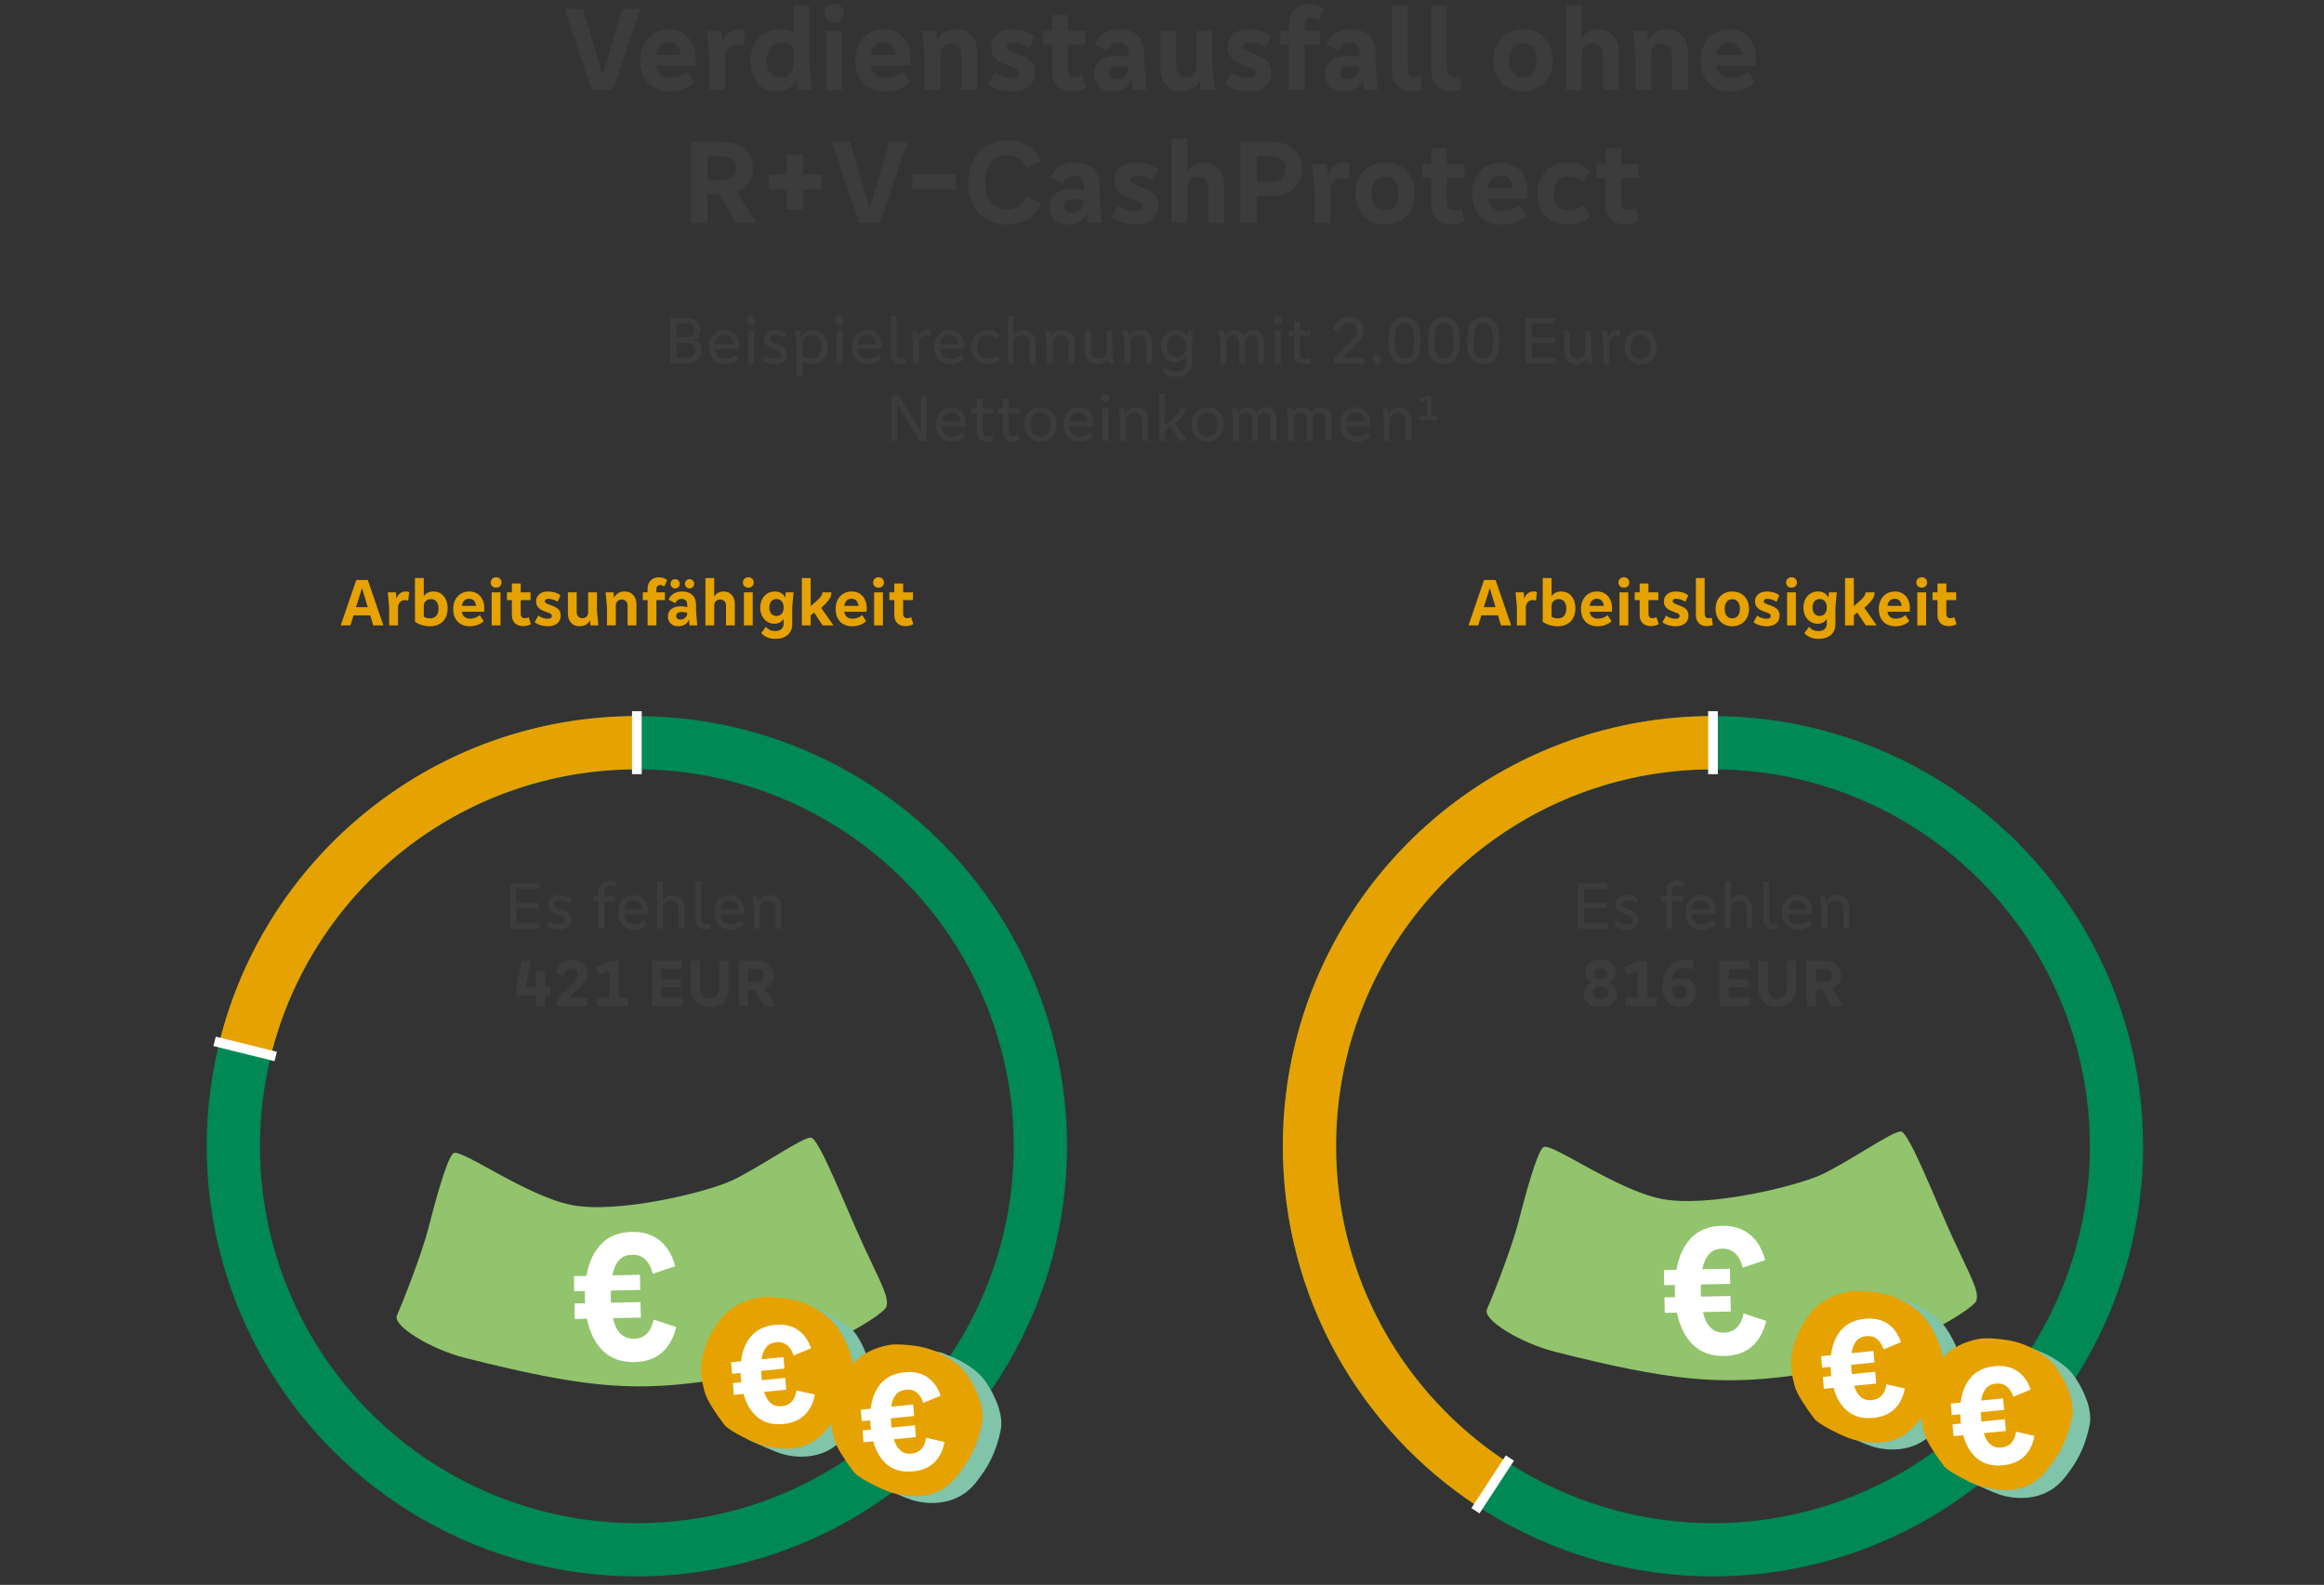 <?xml version="1.0" encoding="UTF-8"?>
<svg id="Typo" xmlns="http://www.w3.org/2000/svg" viewBox="0 0 960 654.668">
  <rect x="0" y="0" width="960" height="654.668" fill="#333333" stroke="none"/>
  <defs>
    <style>
      .cls-1 {
        fill: #3c3c3c;
      }

      .cls-2 {
        stroke: #085;
      }

      .cls-2, .cls-3, .cls-4 {
        fill: none;
        stroke-miterlimit: 10;
      }

      .cls-2, .cls-4 {
        stroke-width: 22px;
      }

      .cls-3 {
        stroke: #fff;
        stroke-width: 4px;
      }

      .cls-5 {
        fill: #91c46c;
      }

      .cls-6 {
        fill: #80c4aa;
      }

      .cls-7 {
        fill: #fff;
      }

      .cls-8 {
        fill: #e6a200;
      }

      .cls-4 {
        stroke: #e6a200;
      }
    </style>
  </defs>
  <g>
    <path class="cls-1" d="M248.954,30.617l8.1-27h7.4l-11.25,33.5h-8.801l-11.199-33.5h7.6l7.95,27h.2Z"/>
    <path class="cls-1" d="M287.204,27.067h-16.35c.166,1.533.774,2.767,1.825,3.7,1.05.934,2.475,1.399,4.274,1.399,2.7,0,5.066-.866,7.101-2.6l2.899,4.399c-1.134,1.168-2.575,2.093-4.325,2.775s-3.675,1.025-5.774,1.025c-3.934,0-6.983-1.15-9.15-3.45s-3.25-5.45-3.25-9.45c0-2.467.5-4.666,1.5-6.6s2.392-3.441,4.175-4.525c1.783-1.083,3.825-1.625,6.125-1.625,2.233,0,4.191.518,5.875,1.55,1.684,1.034,2.983,2.5,3.9,4.4.916,1.899,1.375,4.1,1.375,6.6,0,.834-.067,1.634-.2,2.4ZM272.529,18.893c-.917.949-1.475,2.225-1.675,3.824h10.45c-.168-1.666-.692-2.957-1.575-3.875-.884-.916-2.059-1.375-3.525-1.375-1.533,0-2.759.476-3.675,1.426Z"/>
    <path class="cls-1" d="M307.804,12.518l-.65,6.35c-.8-.267-1.6-.4-2.4-.4-1.5,0-2.733.509-3.699,1.525-.968,1.018-1.45,2.342-1.45,3.975v13.15h-6.55v-13.65l-1-10.699h6l.399,4.55h.101c.466-1.566,1.291-2.825,2.475-3.775,1.183-.95,2.592-1.425,4.225-1.425.9,0,1.75.134,2.551.4Z"/>
    <path class="cls-1" d="M335.203,37.117h-5.8l-.4-4.1h-.149c-.634,1.533-1.625,2.708-2.976,3.524-1.35.816-3.008,1.226-4.975,1.226-2.233,0-4.175-.518-5.825-1.551-1.649-1.032-2.917-2.491-3.8-4.375-.884-1.883-1.325-4.074-1.325-6.574,0-2.533.5-4.792,1.5-6.775,1-1.982,2.408-3.541,4.226-4.675,1.816-1.133,3.907-1.7,6.274-1.7,2.167,0,4.083.467,5.75,1.4V2.217h6.5v24l1,10.9ZM326.179,30.567c1.016-.933,1.524-2.116,1.524-3.55v-7.5c-1.2-1.2-2.833-1.801-4.899-1.801-1.934,0-3.442.668-4.525,2-1.084,1.334-1.625,3.084-1.625,5.25,0,2.134.508,3.834,1.525,5.101,1.016,1.267,2.441,1.899,4.274,1.899,1.467,0,2.708-.466,3.726-1.399Z"/>
    <path class="cls-1" d="M341.703,8.242c-.767-.717-1.149-1.642-1.149-2.775,0-1.1.383-2.016,1.149-2.75.767-.732,1.717-1.1,2.851-1.1,1.166,0,2.125.358,2.875,1.075s1.125,1.642,1.125,2.774c0,1.134-.375,2.059-1.125,2.775s-1.709,1.075-2.875,1.075c-1.134,0-2.084-.358-2.851-1.075ZM347.804,37.117h-6.5V12.768h6.5v24.35Z"/>
    <path class="cls-1" d="M376.053,27.067h-16.35c.166,1.533.774,2.767,1.825,3.7,1.05.934,2.475,1.399,4.274,1.399,2.7,0,5.066-.866,7.101-2.6l2.899,4.399c-1.134,1.168-2.575,2.093-4.325,2.775s-3.675,1.025-5.774,1.025c-3.934,0-6.983-1.15-9.15-3.45s-3.25-5.45-3.25-9.45c0-2.467.5-4.666,1.5-6.6s2.392-3.441,4.175-4.525c1.783-1.083,3.825-1.625,6.125-1.625,2.233,0,4.191.518,5.875,1.55,1.684,1.034,2.983,2.5,3.9,4.4.916,1.899,1.375,4.1,1.375,6.6,0,.834-.067,1.634-.2,2.4ZM361.378,18.893c-.917.949-1.475,2.225-1.675,3.824h10.45c-.168-1.666-.692-2.957-1.575-3.875-.884-.916-2.059-1.375-3.525-1.375-1.533,0-2.759.476-3.675,1.426Z"/>
    <path class="cls-1" d="M401.302,14.717c1.566,1.734,2.351,4.034,2.351,6.9v15.5h-6.5v-14.7c0-1.267-.409-2.316-1.226-3.149-.817-.833-1.875-1.25-3.175-1.25-1.233,0-2.259.417-3.075,1.25-.817.833-1.225,1.883-1.225,3.149v14.7h-6.5v-13.65l-1.05-10.699h5.85l.35,3.8h.15c.666-1.433,1.675-2.533,3.025-3.3,1.35-.767,2.957-1.15,4.824-1.15,2.566,0,4.633.867,6.2,2.6Z"/>
    <path class="cls-1" d="M411.052,29.867c.899.733,1.95,1.309,3.149,1.725,1.2.418,2.483.625,3.851.625.966,0,1.708-.183,2.225-.55.517-.366.775-.866.775-1.5,0-.933-.634-1.633-1.9-2.1l-3.95-1.5c-1.967-.767-3.425-1.726-4.375-2.875-.949-1.15-1.425-2.592-1.425-4.325,0-2.133.792-3.875,2.375-5.225,1.583-1.351,3.691-2.025,6.325-2.025,1.9,0,3.666.259,5.3.775,1.633.517,2.967,1.225,4,2.125l-2.149,4.699c-.834-.633-1.909-1.157-3.226-1.574-1.317-.417-2.559-.625-3.725-.625-.768,0-1.358.158-1.775.475-.417.317-.625.742-.625,1.275,0,.467.15.85.45,1.149s.767.567,1.4.8l3.899,1.551c2.101.767,3.608,1.708,4.525,2.824.916,1.117,1.375,2.575,1.375,4.375,0,2.4-.843,4.301-2.525,5.7-1.684,1.4-3.942,2.101-6.774,2.101-1.968,0-3.825-.268-5.575-.801-1.75-.532-3.192-1.266-4.325-2.199l2.7-4.9Z"/>
    <path class="cls-1" d="M448.651,36.167c-1.634,1-3.55,1.5-5.75,1.5-2.6,0-4.634-.725-6.1-2.175-1.468-1.45-2.2-3.475-2.2-6.075v-10.95h-3.65v-5.699h3.65v-6.551h6.5v6.551h7.25v5.699h-7.25v10.101c0,1.067.267,1.875.8,2.425s1.316.825,2.35.825c.9,0,1.801-.267,2.7-.8l1.7,5.149Z"/>
    <path class="cls-1" d="M473.602,37.117h-5.75l-.4-3.95h-.149c-.567,1.434-1.534,2.559-2.9,3.375-1.367.816-2.967,1.226-4.8,1.226-2.3,0-4.15-.658-5.55-1.976-1.4-1.316-2.101-3.041-2.101-5.175,0-2.366.842-4.225,2.525-5.575,1.683-1.35,4.008-2.024,6.975-2.024,1.667,0,3.25.217,4.75.649v-1.7c0-1.366-.358-2.441-1.075-3.225s-1.708-1.175-2.975-1.175c-2.233,0-3.834,1.05-4.8,3.149l-4.9-2.55c.8-1.933,2.066-3.425,3.8-4.475s3.816-1.575,6.25-1.575c3.2,0,5.7.867,7.5,2.6,1.801,1.734,2.7,4.15,2.7,7.25v4.851l.9,10.3ZM464.776,31.417c.95-.933,1.425-2.133,1.425-3.6-1.3-.366-2.667-.55-4.1-.55-1.268,0-2.259.25-2.976.75s-1.074,1.199-1.074,2.1c0,.867.266,1.533.8,2,.532.467,1.3.7,2.3.7,1.467,0,2.675-.467,3.625-1.4Z"/>
    <path class="cls-1" d="M501.851,37.117h-5.851l-.35-3.75h-.1c-.634,1.434-1.617,2.525-2.95,3.275-1.334.75-2.917,1.125-4.75,1.125-2.567,0-4.625-.867-6.175-2.601-1.551-1.732-2.325-4.017-2.325-6.85v-15.55h6.5v14.699c0,1.268.392,2.309,1.175,3.125.783.817,1.808,1.226,3.075,1.226,1.232,0,2.241-.408,3.024-1.226.783-.816,1.176-1.857,1.176-3.125v-14.699h6.5v13.649l1.05,10.7Z"/>
    <path class="cls-1" d="M508.7,29.867c.899.733,1.95,1.309,3.149,1.725,1.2.418,2.483.625,3.851.625.966,0,1.708-.183,2.225-.55.517-.366.775-.866.775-1.5,0-.933-.634-1.633-1.9-2.1l-3.95-1.5c-1.967-.767-3.425-1.726-4.375-2.875-.949-1.15-1.425-2.592-1.425-4.325,0-2.133.792-3.875,2.375-5.225,1.583-1.351,3.691-2.025,6.325-2.025,1.9,0,3.666.259,5.3.775,1.633.517,2.967,1.225,4,2.125l-2.149,4.699c-.834-.633-1.909-1.157-3.226-1.574-1.317-.417-2.559-.625-3.725-.625-.768,0-1.358.158-1.775.475-.417.317-.625.742-.625,1.275,0,.467.15.85.45,1.149s.767.567,1.4.8l3.899,1.551c2.101.767,3.608,1.708,4.525,2.824.916,1.117,1.375,2.575,1.375,4.375,0,2.4-.843,4.301-2.525,5.7-1.684,1.4-3.942,2.101-6.774,2.101-1.968,0-3.825-.268-5.575-.801-1.75-.532-3.192-1.266-4.325-2.199l2.7-4.9Z"/>
    <path class="cls-1" d="M538.95,12.768h6.25v5.699h-6.25v18.65h-6.5v-18.65h-3.55v-5.699h3.55v-2.601c0-2.666.767-4.75,2.3-6.25s3.601-2.25,6.2-2.25c2.566,0,4.55.7,5.95,2.101l-2.2,4.75c-.899-.767-1.867-1.15-2.899-1.15-.934,0-1.643.283-2.125.85-.484.567-.726,1.4-.726,2.5v2.051Z"/>
    <path class="cls-1" d="M569.1,37.117h-5.75l-.4-3.95h-.149c-.567,1.434-1.534,2.559-2.9,3.375-1.367.816-2.967,1.226-4.8,1.226-2.3,0-4.15-.658-5.55-1.976-1.4-1.316-2.101-3.041-2.101-5.175,0-2.366.842-4.225,2.525-5.575,1.683-1.35,4.008-2.024,6.975-2.024,1.667,0,3.25.217,4.75.649v-1.7c0-1.366-.358-2.441-1.075-3.225s-1.708-1.175-2.975-1.175c-2.233,0-3.834,1.05-4.8,3.149l-4.9-2.55c.8-1.933,2.066-3.425,3.8-4.475s3.816-1.575,6.25-1.575c3.2,0,5.7.867,7.5,2.6,1.801,1.734,2.7,4.15,2.7,7.25v4.851l.9,10.3ZM560.274,31.417c.95-.933,1.425-2.133,1.425-3.6-1.3-.366-2.667-.55-4.1-.55-1.268,0-2.259.25-2.976.75s-1.074,1.199-1.074,2.1c0,.867.266,1.533.8,2,.532.467,1.3.7,2.3.7,1.467,0,2.675-.467,3.625-1.4Z"/>
    <path class="cls-1" d="M574.998,2.217h6.5v26.101c0,1.134.258,2,.775,2.6.517.601,1.258.9,2.225.9.801,0,1.517-.133,2.15-.4l.9,5.3c-1.268.633-2.834.95-4.7.95-2.367,0-4.268-.758-5.7-2.274-1.434-1.517-2.15-3.525-2.15-6.025V2.217Z"/>
    <path class="cls-1" d="M591.198,2.217h6.5v26.101c0,1.134.258,2,.775,2.6.517.601,1.258.9,2.225.9.801,0,1.517-.133,2.15-.4l.9,5.3c-1.268.633-2.834.95-4.7.95-2.367,0-4.268-.758-5.7-2.274-1.434-1.517-2.15-3.525-2.15-6.025V2.217Z"/>
    <path class="cls-1" d="M618.323,18.268c1.016-1.934,2.457-3.441,4.324-4.525,1.867-1.083,4.017-1.625,6.45-1.625,2.433,0,4.592.542,6.476,1.625,1.883,1.084,3.332,2.592,4.35,4.525,1.017,1.934,1.525,4.133,1.525,6.6s-.518,4.684-1.551,6.65-2.483,3.5-4.35,4.6c-1.867,1.1-4.018,1.65-6.45,1.65-2.434,0-4.583-.551-6.45-1.65s-3.309-2.625-4.324-4.575c-1.018-1.95-1.525-4.175-1.525-6.675,0-2.467.508-4.666,1.525-6.6ZM633.272,19.768c-.983-1.301-2.375-1.95-4.175-1.95-1.767,0-3.142.649-4.125,1.95-.983,1.3-1.475,3.017-1.475,5.149,0,2.134.491,3.834,1.475,5.101s2.358,1.899,4.125,1.899c1.8,0,3.191-.633,4.175-1.899s1.476-2.967,1.476-5.101c0-2.133-.492-3.85-1.476-5.149Z"/>
    <path class="cls-1" d="M666.372,14.692c1.483,1.717,2.226,4.009,2.226,6.875v15.55h-6.5v-14.7c0-1.3-.4-2.357-1.2-3.175-.8-.816-1.851-1.225-3.15-1.225-1.233,0-2.267.417-3.1,1.25-.834.833-1.25,1.883-1.25,3.149v14.7h-6.5V2.217h6.5v13.551h.1c.533-1.101,1.417-1.983,2.65-2.65,1.232-.666,2.649-1,4.25-1,2.5,0,4.491.858,5.975,2.575Z"/>
    <path class="cls-1" d="M694.896,14.717c1.566,1.734,2.351,4.034,2.351,6.9v15.5h-6.5v-14.7c0-1.267-.409-2.316-1.226-3.149-.817-.833-1.875-1.25-3.175-1.25-1.233,0-2.259.417-3.075,1.25-.817.833-1.225,1.883-1.225,3.149v14.7h-6.5v-13.65l-1.05-10.699h5.85l.35,3.8h.15c.666-1.433,1.675-2.533,3.025-3.3,1.35-.767,2.957-1.15,4.824-1.15,2.566,0,4.633.867,6.2,2.6Z"/>
    <path class="cls-1" d="M725.246,27.067h-16.35c.166,1.533.774,2.767,1.825,3.7,1.05.934,2.475,1.399,4.274,1.399,2.7,0,5.066-.866,7.101-2.6l2.899,4.399c-1.134,1.168-2.575,2.093-4.325,2.775s-3.675,1.025-5.774,1.025c-3.934,0-6.983-1.15-9.15-3.45s-3.25-5.45-3.25-9.45c0-2.467.5-4.666,1.5-6.6s2.392-3.441,4.175-4.525c1.783-1.083,3.825-1.625,6.125-1.625,2.233,0,4.191.518,5.875,1.55,1.684,1.034,2.983,2.5,3.9,4.4.916,1.899,1.375,4.1,1.375,6.6,0,.834-.067,1.634-.2,2.4ZM710.571,18.893c-.917.949-1.475,2.225-1.675,3.824h10.45c-.168-1.666-.692-2.957-1.575-3.875-.884-.916-2.059-1.375-3.525-1.375-1.533,0-2.759.476-3.675,1.426Z"/>
    <path class="cls-1" d="M304.351,92.117l-7.55-12.05h-4.5v12.05h-6.85v-33.5h13.25c2.666,0,4.933.492,6.8,1.475,1.866.984,3.258,2.309,4.175,3.976s1.375,3.483,1.375,5.45c0,2.133-.6,4.059-1.8,5.774-1.2,1.718-2.884,2.992-5.05,3.825l8.3,13h-8.15ZM292.301,64.617v9.7h5.9c2.032,0,3.541-.467,4.524-1.4.983-.933,1.476-2.083,1.476-3.45,0-1.366-.492-2.516-1.476-3.449s-2.492-1.4-4.524-1.4h-5.9Z"/>
    <path class="cls-1" d="M339.351,72.117v6.15h-7.55v8.25h-6.801v-8.25h-7.5v-6.15h7.5v-8.25h6.801v8.25h7.55Z"/>
    <path class="cls-1" d="M359.301,85.617l8.1-27h7.4l-11.25,33.5h-8.801l-11.199-33.5h7.6l7.95,27h.2Z"/>
    <path class="cls-1" d="M394.951,78.317h-18.1v-6.25h18.1v6.25Z"/>
    <path class="cls-1" d="M409.376,83.492c1.65,2.018,3.858,3.025,6.625,3.025,1.9,0,3.559-.467,4.976-1.4,1.416-.933,2.441-2.25,3.075-3.95l5.899,3.101c-1.033,2.667-2.774,4.75-5.225,6.25s-5.358,2.25-8.726,2.25c-3.3,0-6.158-.726-8.574-2.176-2.418-1.449-4.268-3.491-5.551-6.125-1.283-2.633-1.925-5.666-1.925-9.1,0-3.366.675-6.375,2.025-9.025,1.35-2.649,3.241-4.707,5.675-6.175,2.433-1.466,5.217-2.2,8.35-2.2,3.301,0,6.191.75,8.676,2.25,2.482,1.5,4.241,3.551,5.274,6.15l-5.899,2.95c-.668-1.601-1.709-2.875-3.125-3.825-1.418-.95-3.059-1.425-4.926-1.425-2.767,0-4.975,1.017-6.625,3.05-1.649,2.033-2.475,4.768-2.475,8.2,0,3.434.825,6.158,2.475,8.175Z"/>
    <path class="cls-1" d="M455.201,92.117h-5.75l-.4-3.95h-.149c-.567,1.434-1.534,2.559-2.9,3.375-1.367.816-2.967,1.226-4.8,1.226-2.3,0-4.15-.658-5.55-1.976-1.4-1.316-2.101-3.041-2.101-5.175,0-2.366.842-4.225,2.525-5.575,1.683-1.35,4.008-2.024,6.975-2.024,1.667,0,3.25.217,4.75.649v-1.7c0-1.366-.358-2.441-1.075-3.225s-1.708-1.175-2.975-1.175c-2.233,0-3.834,1.05-4.8,3.149l-4.9-2.55c.8-1.933,2.066-3.425,3.8-4.475s3.816-1.575,6.25-1.575c3.2,0,5.7.867,7.5,2.6,1.801,1.734,2.7,4.15,2.7,7.25v4.851l.9,10.3ZM446.376,86.417c.95-.933,1.425-2.133,1.425-3.6-1.3-.366-2.667-.55-4.1-.55-1.268,0-2.259.25-2.976.75s-1.074,1.199-1.074,2.1c0,.867.266,1.533.8,2,.532.467,1.3.7,2.3.7,1.467,0,2.675-.467,3.625-1.4Z"/>
    <path class="cls-1" d="M461.95,84.867c.899.733,1.95,1.309,3.149,1.725,1.2.418,2.483.625,3.851.625.966,0,1.708-.183,2.225-.55.517-.366.775-.866.775-1.5,0-.933-.634-1.633-1.9-2.1l-3.95-1.5c-1.967-.767-3.425-1.726-4.375-2.875-.949-1.15-1.425-2.592-1.425-4.325,0-2.133.792-3.875,2.375-5.225,1.583-1.351,3.691-2.025,6.325-2.025,1.9,0,3.666.259,5.3.775,1.633.517,2.967,1.225,4,2.125l-2.149,4.699c-.834-.633-1.909-1.157-3.226-1.574-1.317-.417-2.559-.625-3.725-.625-.768,0-1.358.158-1.775.475-.417.317-.625.742-.625,1.275,0,.467.15.85.45,1.149s.767.567,1.4.8l3.899,1.551c2.101.767,3.608,1.708,4.525,2.824.916,1.117,1.375,2.575,1.375,4.375,0,2.4-.843,4.301-2.525,5.7-1.684,1.4-3.942,2.101-6.774,2.101-1.968,0-3.825-.268-5.575-.801-1.75-.532-3.192-1.266-4.325-2.199l2.7-4.9Z"/>
    <path class="cls-1" d="M503.475,69.692c1.483,1.717,2.226,4.009,2.226,6.875v15.55h-6.5v-14.7c0-1.3-.4-2.357-1.2-3.175-.8-.816-1.851-1.225-3.15-1.225-1.233,0-2.267.417-3.1,1.25-.834.833-1.25,1.883-1.25,3.149v14.7h-6.5v-34.9h6.5v13.551h.1c.533-1.101,1.417-1.983,2.65-2.65,1.232-.666,2.649-1,4.25-1,2.5,0,4.491.858,5.975,2.575Z"/>
    <path class="cls-1" d="M532.399,60.143c1.866,1.017,3.258,2.383,4.175,4.1s1.375,3.608,1.375,5.675c0,1.968-.483,3.792-1.45,5.476s-2.383,3.024-4.25,4.024-4.083,1.5-6.649,1.5h-6.4v11.2h-6.85v-33.5h13.25c2.666,0,4.933.509,6.8,1.525ZM525.1,75.117c2.032,0,3.541-.5,4.524-1.5s1.476-2.232,1.476-3.7c0-1.532-.492-2.8-1.476-3.8s-2.492-1.5-4.524-1.5h-5.9v10.5h5.9Z"/>
    <path class="cls-1" d="M557.699,67.518l-.65,6.35c-.8-.267-1.6-.4-2.4-.4-1.5,0-2.733.509-3.699,1.525-.968,1.018-1.45,2.342-1.45,3.975v13.15h-6.55v-13.65l-1-10.699h6l.399,4.55h.101c.466-1.566,1.291-2.825,2.475-3.775,1.183-.95,2.592-1.425,4.225-1.425.9,0,1.75.134,2.551.4Z"/>
    <path class="cls-1" d="M561.374,73.268c1.016-1.934,2.457-3.441,4.324-4.525,1.867-1.083,4.017-1.625,6.45-1.625,2.433,0,4.592.542,6.476,1.625,1.883,1.084,3.332,2.592,4.35,4.525,1.017,1.934,1.525,4.133,1.525,6.6s-.518,4.684-1.551,6.65-2.483,3.5-4.35,4.6c-1.867,1.1-4.018,1.65-6.45,1.65-2.434,0-4.583-.551-6.45-1.65s-3.309-2.625-4.324-4.575c-1.018-1.95-1.525-4.175-1.525-6.675,0-2.467.508-4.666,1.525-6.6ZM576.323,74.768c-.983-1.301-2.375-1.95-4.175-1.95-1.767,0-3.142.649-4.125,1.95-.983,1.3-1.475,3.017-1.475,5.149,0,2.134.491,3.834,1.475,5.101s2.358,1.899,4.125,1.899c1.8,0,3.191-.633,4.175-1.899s1.476-2.967,1.476-5.101c0-2.133-.492-3.85-1.476-5.149Z"/>
    <path class="cls-1" d="M605.249,91.167c-1.634,1-3.55,1.5-5.75,1.5-2.6,0-4.634-.725-6.1-2.175-1.468-1.45-2.2-3.475-2.2-6.075v-10.95h-3.65v-5.699h3.65v-6.551h6.5v6.551h7.25v5.699h-7.25v10.101c0,1.067.267,1.875.8,2.425s1.316.825,2.35.825c.9,0,1.801-.267,2.7-.8l1.7,5.149Z"/>
    <path class="cls-1" d="M630.849,82.067h-16.35c.166,1.533.774,2.767,1.825,3.7,1.05.934,2.475,1.399,4.274,1.399,2.7,0,5.066-.866,7.101-2.6l2.899,4.399c-1.134,1.168-2.575,2.093-4.325,2.775s-3.675,1.025-5.774,1.025c-3.934,0-6.983-1.15-9.15-3.45s-3.25-5.45-3.25-9.45c0-2.467.5-4.666,1.5-6.6s2.392-3.441,4.175-4.525c1.783-1.083,3.825-1.625,6.125-1.625,2.233,0,4.191.518,5.875,1.55,1.684,1.034,2.983,2.5,3.9,4.4.916,1.899,1.375,4.1,1.375,6.6,0,.834-.067,1.634-.2,2.4ZM616.174,73.893c-.917.949-1.475,2.225-1.675,3.824h10.45c-.168-1.666-.692-2.957-1.575-3.875-.884-.916-2.059-1.375-3.525-1.375-1.533,0-2.759.476-3.675,1.426Z"/>
    <path class="cls-1" d="M653.598,75.167c-1.5-1.566-3.317-2.35-5.45-2.35-2,0-3.574.642-4.725,1.925s-1.725,3.009-1.725,5.175c0,2.134.558,3.834,1.675,5.101,1.116,1.267,2.675,1.899,4.675,1.899,2.433,0,4.3-.75,5.6-2.25l3.25,4.55c-2.1,2.367-5.149,3.551-9.149,3.551-2.534,0-4.768-.543-6.7-1.625-1.934-1.083-3.425-2.608-4.475-4.575-1.051-1.967-1.575-4.2-1.575-6.7s.532-4.717,1.6-6.65c1.066-1.933,2.566-3.433,4.5-4.5,1.933-1.066,4.167-1.6,6.7-1.6,3.7,0,6.683,1.217,8.95,3.65l-3.15,4.399Z"/>
    <path class="cls-1" d="M677.247,91.167c-1.634,1-3.55,1.5-5.75,1.5-2.6,0-4.634-.725-6.1-2.175-1.468-1.45-2.2-3.475-2.2-6.075v-10.95h-3.65v-5.699h3.65v-6.551h6.5v6.551h7.25v5.699h-7.25v10.101c0,1.067.267,1.875.8,2.425s1.316.825,2.35.825c.9,0,1.801-.267,2.7-.8l1.7,5.149Z"/>
  </g>
  <g>
    <path class="cls-8" d="M158.367,258.326h-4.2l-1.231-4.144h-6.889l-1.288,4.144h-4.004l6.412-18.76h4.76l6.44,18.76ZM149.463,243.122l-2.38,7.672h4.816l-2.296-7.672h-.141Z"/>
    <path class="cls-8" d="M169.007,244.55l-.364,3.557c-.448-.149-.896-.225-1.344-.225-.841,0-1.531.285-2.072.854-.542.569-.812,1.312-.812,2.226v7.364h-3.668v-7.644l-.56-5.992h3.36l.224,2.548h.056c.262-.877.724-1.582,1.387-2.114.662-.532,1.451-.798,2.365-.798.504,0,.98.075,1.429.224Z"/>
    <path class="cls-8" d="M182.167,245.223c.877.597,1.554,1.423,2.03,2.478.476,1.055.714,2.245.714,3.57,0,1.493-.29,2.8-.868,3.92-.579,1.12-1.414,1.983-2.506,2.59s-2.376.91-3.85.91c-2.353,0-4.443-.606-6.272-1.82v-18.088h3.64v7.448h.057c.373-.579.896-1.041,1.567-1.387.672-.345,1.475-.518,2.408-.518,1.176,0,2.202.299,3.08.896ZM180.249,254.364c.606-.719.91-1.713.91-2.982,0-1.213-.275-2.17-.826-2.87-.551-.699-1.33-1.05-2.338-1.05-.803,0-1.494.267-2.072.798-.579.532-.868,1.19-.868,1.975v4.479c.653.486,1.513.729,2.576.729,1.139,0,2.012-.359,2.618-1.078Z"/>
    <path class="cls-8" d="M199.947,252.698h-9.156c.093.858.434,1.55,1.021,2.072s1.387.783,2.395.783c1.512,0,2.837-.484,3.976-1.455l1.624,2.464c-.635.653-1.441,1.171-2.422,1.554-.979.383-2.058.574-3.234.574-2.202,0-3.91-.645-5.123-1.933-1.214-1.288-1.82-3.052-1.82-5.292,0-1.381.28-2.613.84-3.695.56-1.083,1.339-1.928,2.338-2.534.998-.606,2.143-.91,3.43-.91,1.251,0,2.348.29,3.29.868.942.579,1.671,1.399,2.185,2.464.513,1.064.77,2.296.77,3.696,0,.467-.037.914-.111,1.344ZM191.729,248.12c-.514.532-.825,1.246-.938,2.142h5.852c-.094-.933-.388-1.656-.882-2.17-.495-.513-1.152-.77-1.974-.77-.859,0-1.545.266-2.059.798Z"/>
    <path class="cls-8" d="M203.335,242.156c-.43-.401-.644-.919-.644-1.554,0-.616.214-1.13.644-1.54.43-.411.961-.616,1.596-.616.653,0,1.19.201,1.61.602.42.402.63.92.63,1.555s-.21,1.152-.63,1.554-.957.602-1.61.602c-.635,0-1.166-.2-1.596-.602ZM206.751,258.326h-3.64v-13.636h3.64v13.636Z"/>
    <path class="cls-8" d="M219.322,257.794c-.915.561-1.988.84-3.221.84-1.456,0-2.595-.405-3.416-1.218-.821-.812-1.231-1.946-1.231-3.401v-6.133h-2.044v-3.191h2.044v-3.668h3.64v3.668h4.061v3.191h-4.061v5.656c0,.598.149,1.05.448,1.358.298.308.737.462,1.316.462.504,0,1.008-.149,1.512-.448l.952,2.884Z"/>
    <path class="cls-8" d="M222.375,254.267c.504.41,1.092.732,1.764.966s1.391.35,2.156.35c.541,0,.956-.103,1.246-.308.289-.205.434-.485.434-.84,0-.522-.354-.915-1.063-1.177l-2.212-.84c-1.103-.429-1.919-.966-2.45-1.609-.532-.645-.798-1.451-.798-2.423,0-1.194.442-2.17,1.329-2.926s2.067-1.134,3.542-1.134c1.064,0,2.054.145,2.969.434.914.29,1.661.687,2.239,1.19l-1.203,2.632c-.467-.354-1.069-.648-1.807-.882s-1.433-.35-2.086-.35c-.43,0-.761.089-.994.266-.233.178-.35.416-.35.714,0,.262.084.477.252.645s.429.317.784.447l2.184.868c1.176.43,2.021.957,2.534,1.582.514.626.77,1.442.77,2.45,0,1.344-.471,2.408-1.413,3.192-.943.783-2.208,1.176-3.795,1.176-1.102,0-2.142-.149-3.121-.448-.98-.299-1.788-.709-2.423-1.232l1.513-2.743Z"/>
    <path class="cls-8" d="M247.183,258.326h-3.276l-.196-2.1h-.056c-.354.803-.905,1.414-1.652,1.834-.746.42-1.633.63-2.659.63-1.438,0-2.591-.485-3.458-1.456-.868-.971-1.303-2.249-1.303-3.836v-8.708h3.641v8.231c0,.71.219,1.293.657,1.75.438.458,1.013.687,1.723.687.69,0,1.255-.229,1.693-.687.438-.457.658-1.04.658-1.75v-8.231h3.641v7.644l.588,5.992Z"/>
    <path class="cls-8" d="M261.574,245.782c.877.971,1.316,2.259,1.316,3.864v8.68h-3.641v-8.232c0-.709-.229-1.297-.686-1.764-.458-.466-1.05-.7-1.778-.7-.69,0-1.265.234-1.722.7-.458.467-.687,1.055-.687,1.764v8.232h-3.64v-7.644l-.588-5.992h3.276l.195,2.128h.084c.373-.803.938-1.419,1.694-1.849.756-.429,1.656-.644,2.702-.644,1.437,0,2.594.485,3.472,1.456Z"/>
    <path class="cls-8" d="M271.15,244.69h3.5v3.191h-3.5v10.444h-3.64v-10.444h-1.988v-3.191h1.988v-1.456c0-1.493.429-2.66,1.287-3.5s2.017-1.26,3.473-1.26c1.437,0,2.548.392,3.332,1.176l-1.232,2.66c-.504-.43-1.046-.645-1.624-.645-.522,0-.92.159-1.189.477-.271.317-.406.783-.406,1.399v1.148Z"/>
    <path class="cls-8" d="M288.033,258.326h-3.22l-.225-2.212h-.084c-.317.803-.858,1.433-1.624,1.89s-1.661.687-2.688.687c-1.288,0-2.324-.368-3.108-1.106-.784-.737-1.176-1.703-1.176-2.897,0-1.325.471-2.366,1.414-3.122.942-.756,2.244-1.135,3.906-1.135.933,0,1.819.122,2.659.364v-.952c0-.765-.2-1.367-.602-1.806s-.957-.658-1.666-.658c-1.251,0-2.146.588-2.688,1.765l-2.743-1.429c.447-1.082,1.157-1.918,2.128-2.506.97-.588,2.137-.882,3.5-.882,1.792,0,3.191.485,4.199,1.456,1.009.971,1.513,2.324,1.513,4.06v2.717l.504,5.768ZM277.533,242.506c-.374-.373-.561-.83-.561-1.372,0-.541.187-.993.561-1.357.373-.364.83-.546,1.372-.546.522,0,.966.182,1.33.546.363.364.546.816.546,1.357,0,.542-.183.999-.546,1.372-.364.374-.808.561-1.33.561-.542,0-.999-.187-1.372-.561ZM283.091,255.134c.532-.522.798-1.194.798-2.016-.728-.205-1.493-.308-2.296-.308-.709,0-1.265.14-1.666.42-.401.279-.602.672-.602,1.176,0,.485.149.858.448,1.12.298.262.728.392,1.287.392.821,0,1.498-.261,2.03-.784ZM283.497,242.506c-.374-.373-.56-.83-.56-1.372,0-.522.186-.97.56-1.344.373-.373.821-.56,1.344-.56.541,0,.999.187,1.372.56.373.374.561.821.561,1.344,0,.542-.188.999-.561,1.372-.373.374-.831.561-1.372.561-.522,0-.971-.187-1.344-.561Z"/>
    <path class="cls-8" d="M302.299,245.769c.831.961,1.246,2.244,1.246,3.85v8.708h-3.64v-8.232c0-.728-.224-1.32-.672-1.777s-1.036-.687-1.765-.687c-.69,0-1.27.234-1.735.7-.467.467-.7,1.055-.7,1.764v8.232h-3.64v-19.544h3.64v7.588h.056c.299-.616.794-1.11,1.484-1.484.69-.373,1.484-.56,2.38-.56,1.4,0,2.516.48,3.346,1.442Z"/>
    <path class="cls-8" d="M307.521,242.156c-.43-.401-.644-.919-.644-1.554,0-.616.214-1.13.644-1.54.43-.411.961-.616,1.596-.616.653,0,1.19.201,1.61.602.42.402.63.92.63,1.555s-.21,1.152-.63,1.554-.957.602-1.61.602c-.635,0-1.166-.2-1.596-.602ZM310.937,258.326h-3.64v-13.636h3.64v13.636Z"/>
    <path class="cls-8" d="M324.572,244.69h3.248l-.56,6.048v7.056c0,1.886-.621,3.374-1.862,4.466-1.241,1.093-2.936,1.639-5.082,1.639-2.482,0-4.442-.803-5.88-2.408l1.932-2.548c.541.597,1.106,1.036,1.694,1.315.588.28,1.302.42,2.142.42,1.102,0,1.96-.271,2.576-.812.616-.542.924-1.325.924-2.352v-1.82h-.056c-.336.598-.84,1.073-1.512,1.428s-1.419.532-2.24.532c-1.12,0-2.124-.289-3.01-.868-.887-.578-1.582-1.372-2.086-2.38s-.756-2.128-.756-3.36c0-1.306.256-2.468.77-3.485.513-1.018,1.218-1.811,2.114-2.381.896-.568,1.913-.854,3.052-.854,1.026,0,1.908.21,2.646.63s1.303,1.032,1.694,1.834h.056l.196-2.1ZM322.906,253.496c.532-.625.798-1.479.798-2.562,0-1.083-.266-1.937-.798-2.562-.532-.625-1.246-.938-2.142-.938-.915,0-1.639.312-2.17.938-.532.626-.798,1.479-.798,2.562,0,1.082.266,1.937.798,2.562.531.626,1.255.938,2.17.938.896,0,1.609-.312,2.142-.938Z"/>
    <path class="cls-8" d="M339.804,258.326l-3.5-5.292-1.428,1.12v4.172h-3.64v-19.544h3.64v11.592c1.418-1.176,2.464-2.1,3.136-2.771.672-.673,1.115-1.209,1.33-1.61s.341-.835.378-1.302h3.752c-.037.672-.158,1.27-.363,1.792-.206.522-.603,1.147-1.19,1.876-.588.728-1.489,1.643-2.702,2.744l5.068,7.224h-4.48Z"/>
    <path class="cls-8" d="M357.92,252.698h-9.156c.093.858.434,1.55,1.021,2.072s1.387.783,2.395.783c1.512,0,2.837-.484,3.976-1.455l1.624,2.464c-.635.653-1.441,1.171-2.422,1.554-.979.383-2.058.574-3.234.574-2.202,0-3.91-.645-5.123-1.933-1.214-1.288-1.82-3.052-1.82-5.292,0-1.381.28-2.613.84-3.695.56-1.083,1.339-1.928,2.338-2.534.998-.606,2.143-.91,3.43-.91,1.251,0,2.348.29,3.29.868.942.579,1.671,1.399,2.185,2.464.513,1.064.77,2.296.77,3.696,0,.467-.037.914-.111,1.344ZM349.701,248.12c-.514.532-.825,1.246-.938,2.142h5.852c-.094-.933-.388-1.656-.882-2.17-.495-.513-1.152-.77-1.974-.77-.859,0-1.545.266-2.059.798Z"/>
    <path class="cls-8" d="M361.308,242.156c-.43-.401-.644-.919-.644-1.554,0-.616.214-1.13.644-1.54.43-.411.961-.616,1.596-.616.653,0,1.19.201,1.61.602.42.402.63.92.63,1.555s-.21,1.152-.63,1.554-.957.602-1.61.602c-.635,0-1.166-.2-1.596-.602ZM364.724,258.326h-3.64v-13.636h3.64v13.636Z"/>
    <path class="cls-8" d="M377.295,257.794c-.915.561-1.988.84-3.221.84-1.456,0-2.595-.405-3.416-1.218-.821-.812-1.231-1.946-1.231-3.401v-6.133h-2.044v-3.191h2.044v-3.668h3.64v3.668h4.061v3.191h-4.061v5.656c0,.598.149,1.05.448,1.358.298.308.737.462,1.316.462.504,0,1.008-.149,1.512-.448l.952,2.884Z"/>
  </g>
  <g>
    <path class="cls-8" d="M624.229,258.326h-4.2l-1.231-4.144h-6.889l-1.288,4.144h-4.004l6.412-18.76h4.76l6.44,18.76ZM615.325,243.122l-2.38,7.672h4.816l-2.296-7.672h-.141Z"/>
    <path class="cls-8" d="M634.869,244.55l-.364,3.557c-.448-.149-.896-.225-1.344-.225-.841,0-1.531.285-2.072.854-.542.569-.812,1.312-.812,2.226v7.364h-3.668v-7.644l-.56-5.992h3.36l.224,2.548h.056c.262-.877.724-1.582,1.387-2.114.662-.532,1.451-.798,2.365-.798.504,0,.98.075,1.429.224Z"/>
    <path class="cls-8" d="M648.029,245.223c.877.597,1.554,1.423,2.03,2.478.476,1.055.714,2.245.714,3.57,0,1.493-.29,2.8-.868,3.92-.579,1.12-1.414,1.983-2.506,2.59s-2.376.91-3.85.91c-2.353,0-4.443-.606-6.272-1.82v-18.088h3.64v7.448h.057c.373-.579.896-1.041,1.567-1.387.672-.345,1.475-.518,2.408-.518,1.176,0,2.202.299,3.08.896ZM646.111,254.364c.606-.719.91-1.713.91-2.982,0-1.213-.275-2.17-.826-2.87-.551-.699-1.33-1.05-2.338-1.05-.803,0-1.494.267-2.072.798-.579.532-.868,1.19-.868,1.975v4.479c.653.486,1.513.729,2.576.729,1.139,0,2.012-.359,2.618-1.078Z"/>
    <path class="cls-8" d="M665.81,252.698h-9.156c.093.858.434,1.55,1.021,2.072s1.387.783,2.395.783c1.512,0,2.837-.484,3.976-1.455l1.624,2.464c-.635.653-1.441,1.171-2.422,1.554-.979.383-2.058.574-3.234.574-2.202,0-3.91-.645-5.123-1.933-1.214-1.288-1.82-3.052-1.82-5.292,0-1.381.28-2.613.84-3.695.56-1.083,1.339-1.928,2.338-2.534.998-.606,2.143-.91,3.43-.91,1.251,0,2.348.29,3.29.868.942.579,1.671,1.399,2.185,2.464.513,1.064.77,2.296.77,3.696,0,.467-.037.914-.111,1.344ZM657.591,248.12c-.514.532-.825,1.246-.938,2.142h5.852c-.094-.933-.388-1.656-.882-2.17-.495-.513-1.152-.77-1.974-.77-.859,0-1.545.266-2.059.798Z"/>
    <path class="cls-8" d="M669.197,242.156c-.43-.401-.644-.919-.644-1.554,0-.616.214-1.13.644-1.54.43-.411.961-.616,1.596-.616.653,0,1.19.201,1.61.602.42.402.63.92.63,1.555s-.21,1.152-.63,1.554-.957.602-1.61.602c-.635,0-1.166-.2-1.596-.602ZM672.613,258.326h-3.64v-13.636h3.64v13.636Z"/>
    <path class="cls-8" d="M685.185,257.794c-.915.561-1.988.84-3.221.84-1.456,0-2.595-.405-3.416-1.218-.821-.812-1.231-1.946-1.231-3.401v-6.133h-2.044v-3.191h2.044v-3.668h3.64v3.668h4.061v3.191h-4.061v5.656c0,.598.149,1.05.448,1.358.298.308.737.462,1.316.462.504,0,1.008-.149,1.512-.448l.952,2.884Z"/>
    <path class="cls-8" d="M688.237,254.267c.504.41,1.092.732,1.764.966s1.391.35,2.156.35c.541,0,.956-.103,1.246-.308.289-.205.434-.485.434-.84,0-.522-.354-.915-1.063-1.177l-2.212-.84c-1.103-.429-1.919-.966-2.45-1.609-.532-.645-.798-1.451-.798-2.423,0-1.194.442-2.17,1.329-2.926s2.067-1.134,3.542-1.134c1.064,0,2.054.145,2.969.434.914.29,1.661.687,2.239,1.19l-1.203,2.632c-.467-.354-1.069-.648-1.807-.882s-1.433-.35-2.086-.35c-.43,0-.761.089-.994.266-.233.178-.35.416-.35.714,0,.262.084.477.252.645s.429.317.784.447l2.184.868c1.176.43,2.021.957,2.534,1.582.514.626.77,1.442.77,2.45,0,1.344-.471,2.408-1.413,3.192-.943.783-2.208,1.176-3.795,1.176-1.102,0-2.142-.149-3.121-.448-.98-.299-1.788-.709-2.423-1.232l1.513-2.743Z"/>
    <path class="cls-8" d="M700.528,238.782h3.641v14.616c0,.635.145,1.12.434,1.456s.704.504,1.246.504c.448,0,.85-.074,1.204-.225l.504,2.969c-.71.354-1.587.531-2.632.531-1.326,0-2.39-.424-3.192-1.273s-1.204-1.975-1.204-3.374v-15.204Z"/>
    <path class="cls-8" d="M709.531,247.771c.569-1.083,1.376-1.928,2.422-2.534,1.045-.606,2.249-.91,3.611-.91,1.363,0,2.571.304,3.626.91s1.867,1.451,2.437,2.534c.569,1.082.854,2.314.854,3.695,0,1.382-.289,2.623-.867,3.725-.579,1.102-1.392,1.96-2.437,2.576-1.046.615-2.249.924-3.612.924-1.362,0-2.566-.309-3.611-.924-1.046-.616-1.853-1.471-2.422-2.562-.57-1.092-.854-2.338-.854-3.738,0-1.381.284-2.613.854-3.695ZM717.903,248.61c-.551-.729-1.33-1.092-2.339-1.092-.989,0-1.759.363-2.31,1.092-.551.728-.826,1.689-.826,2.884,0,1.195.275,2.146.826,2.856.551.709,1.32,1.063,2.31,1.063,1.009,0,1.788-.354,2.339-1.063.55-.71.825-1.661.825-2.856,0-1.194-.275-2.156-.825-2.884Z"/>
    <path class="cls-8" d="M725.868,254.267c.504.41,1.092.732,1.764.966s1.391.35,2.156.35c.541,0,.956-.103,1.246-.308.289-.205.434-.485.434-.84,0-.522-.354-.915-1.063-1.177l-2.212-.84c-1.103-.429-1.919-.966-2.45-1.609-.532-.645-.798-1.451-.798-2.423,0-1.194.442-2.17,1.329-2.926s2.067-1.134,3.542-1.134c1.064,0,2.054.145,2.969.434.914.29,1.661.687,2.239,1.19l-1.203,2.632c-.467-.354-1.069-.648-1.807-.882s-1.433-.35-2.086-.35c-.43,0-.761.089-.994.266-.233.178-.35.416-.35.714,0,.262.084.477.252.645s.429.317.784.447l2.184.868c1.176.43,2.021.957,2.534,1.582.514.626.77,1.442.77,2.45,0,1.344-.471,2.408-1.413,3.192-.943.783-2.208,1.176-3.795,1.176-1.102,0-2.142-.149-3.121-.448-.98-.299-1.788-.709-2.423-1.232l1.513-2.743Z"/>
    <path class="cls-8" d="M738.439,242.156c-.43-.401-.644-.919-.644-1.554,0-.616.214-1.13.644-1.54.43-.411.961-.616,1.596-.616.653,0,1.19.201,1.61.602.42.402.63.92.63,1.555s-.21,1.152-.63,1.554-.957.602-1.61.602c-.635,0-1.166-.2-1.596-.602ZM741.855,258.326h-3.64v-13.636h3.64v13.636Z"/>
    <path class="cls-8" d="M755.491,244.69h3.248l-.56,6.048v7.056c0,1.886-.621,3.374-1.862,4.466-1.241,1.093-2.936,1.639-5.082,1.639-2.482,0-4.442-.803-5.88-2.408l1.932-2.548c.541.597,1.106,1.036,1.694,1.315.588.28,1.302.42,2.142.42,1.102,0,1.96-.271,2.576-.812.616-.542.924-1.325.924-2.352v-1.82h-.056c-.336.598-.84,1.073-1.512,1.428s-1.419.532-2.24.532c-1.12,0-2.124-.289-3.01-.868-.887-.578-1.582-1.372-2.086-2.38s-.756-2.128-.756-3.36c0-1.306.256-2.468.77-3.485.513-1.018,1.218-1.811,2.114-2.381.896-.568,1.913-.854,3.052-.854,1.026,0,1.908.21,2.646.63s1.303,1.032,1.694,1.834h.056l.196-2.1ZM753.825,253.496c.532-.625.798-1.479.798-2.562,0-1.083-.266-1.937-.798-2.562-.532-.625-1.246-.938-2.142-.938-.915,0-1.639.312-2.17.938-.532.626-.798,1.479-.798,2.562,0,1.082.266,1.937.798,2.562.531.626,1.255.938,2.17.938.896,0,1.609-.312,2.142-.938Z"/>
    <path class="cls-8" d="M770.723,258.326l-3.5-5.292-1.428,1.12v4.172h-3.64v-19.544h3.64v11.592c1.418-1.176,2.464-2.1,3.136-2.771.672-.673,1.115-1.209,1.33-1.61s.341-.835.378-1.302h3.752c-.037.672-.158,1.27-.363,1.792-.206.522-.603,1.147-1.19,1.876-.588.728-1.489,1.643-2.702,2.744l5.068,7.224h-4.48Z"/>
    <path class="cls-8" d="M788.84,252.698h-9.156c.093.858.434,1.55,1.021,2.072s1.387.783,2.395.783c1.512,0,2.837-.484,3.976-1.455l1.624,2.464c-.635.653-1.441,1.171-2.422,1.554-.979.383-2.058.574-3.234.574-2.202,0-3.91-.645-5.123-1.933-1.214-1.288-1.82-3.052-1.82-5.292,0-1.381.28-2.613.84-3.695.56-1.083,1.339-1.928,2.338-2.534.998-.606,2.143-.91,3.43-.91,1.251,0,2.348.29,3.29.868.942.579,1.671,1.399,2.185,2.464.513,1.064.77,2.296.77,3.696,0,.467-.037.914-.111,1.344ZM780.621,248.12c-.514.532-.825,1.246-.938,2.142h5.852c-.094-.933-.388-1.656-.882-2.17-.495-.513-1.152-.77-1.974-.77-.859,0-1.545.266-2.059.798Z"/>
    <path class="cls-8" d="M792.227,242.156c-.43-.401-.644-.919-.644-1.554,0-.616.214-1.13.644-1.54.43-.411.961-.616,1.596-.616.653,0,1.19.201,1.61.602.42.402.63.92.63,1.555s-.21,1.152-.63,1.554-.957.602-1.61.602c-.635,0-1.166-.2-1.596-.602ZM795.643,258.326h-3.64v-13.636h3.64v13.636Z"/>
    <path class="cls-8" d="M808.215,257.794c-.915.561-1.988.84-3.221.84-1.456,0-2.595-.405-3.416-1.218-.821-.812-1.231-1.946-1.231-3.401v-6.133h-2.044v-3.191h2.044v-3.668h3.64v3.668h4.061v3.191h-4.061v5.656c0,.598.149,1.05.448,1.358.298.308.737.462,1.316.462.504,0,1.008-.149,1.512-.448l.952,2.884Z"/>
  </g>
  <g>
    <path class="cls-1" d="M289.084,142.089c.561.756.841,1.638.841,2.646,0,.989-.248,1.89-.742,2.701-.495.812-1.228,1.456-2.198,1.933-.971.476-2.146.714-3.528.714h-6.58v-18.76h6.692c1.232,0,2.286.215,3.164.644.877.43,1.535,1.008,1.974,1.736.438.728.658,1.55.658,2.464,0,.896-.233,1.718-.7,2.464-.467.747-1.139,1.326-2.016,1.736,1.064.392,1.876.966,2.436,1.722ZM279.425,133.591v5.824h4.06c1.157,0,2.021-.275,2.59-.826.569-.55.854-1.236.854-2.058,0-.858-.285-1.563-.854-2.114s-1.433-.826-2.59-.826h-4.06ZM283.372,147.759c1.345,0,2.343-.289,2.996-.868.653-.578.98-1.315.98-2.212,0-.896-.327-1.638-.98-2.226s-1.651-.882-2.996-.882h-3.947v6.188h3.947Z"/>
    <path class="cls-1" d="M305.269,144.091h-9.94c.037,1.195.425,2.189,1.162,2.982s1.806,1.189,3.206,1.189c.821,0,1.596-.148,2.324-.447.728-.299,1.344-.682,1.848-1.148l1.176,1.736c-.635.615-1.419,1.11-2.352,1.483-.934.373-1.941.561-3.024.561-2.184,0-3.859-.645-5.025-1.933-1.167-1.288-1.75-3.014-1.75-5.18,0-1.344.261-2.553.783-3.626s1.261-1.913,2.212-2.52c.952-.606,2.054-.91,3.305-.91,1.231,0,2.314.289,3.248.868.933.578,1.646,1.386,2.142,2.422.494,1.036.742,2.226.742,3.569,0,.411-.019.729-.056.952ZM296.462,139.471c-.644.747-1.021,1.662-1.134,2.744h7.644c-.111-1.176-.494-2.114-1.147-2.813-.653-.7-1.54-1.051-2.66-1.051-1.157,0-2.058.374-2.702,1.12Z"/>
    <path class="cls-1" d="M309.091,133.493c-.327-.326-.49-.724-.49-1.19,0-.466.158-.858.476-1.176s.719-.476,1.204-.476.887.158,1.204.476.477.71.477,1.176c0,.467-.159.864-.477,1.19s-.719.49-1.204.49c-.467,0-.863-.164-1.189-.49ZM311.484,150.083h-2.408v-13.44h2.408v13.44Z"/>
    <path class="cls-1" d="M316.075,146.919c1.139.915,2.492,1.372,4.061,1.372.802,0,1.418-.158,1.848-.476s.645-.757.645-1.316c0-.448-.136-.816-.406-1.106-.271-.289-.687-.546-1.246-.77l-2.296-.868c-1.064-.429-1.853-.929-2.366-1.498s-.77-1.311-.77-2.226c0-1.083.4-1.979,1.203-2.688.803-.709,1.904-1.063,3.305-1.063,1.026,0,1.964.145,2.813.434.85.29,1.563.687,2.143,1.19l-.952,1.792c-.504-.393-1.106-.71-1.806-.952-.7-.242-1.434-.364-2.198-.364-.691,0-1.209.145-1.555.435-.345.289-.518.657-.518,1.105s.126.794.378,1.036c.252.243.704.485,1.358.728l2.184.868c1.12.43,1.933.938,2.437,1.526s.756,1.367.756,2.338c0,1.232-.448,2.212-1.345,2.94-.896.728-2.1,1.092-3.611,1.092-1.064,0-2.04-.149-2.926-.448-.888-.299-1.639-.7-2.255-1.204l1.12-1.876Z"/>
    <path class="cls-1" d="M339.022,137.161c.924.588,1.628,1.404,2.114,2.45.485,1.045.728,2.249.728,3.611,0,1.363-.266,2.595-.798,3.696s-1.293,1.965-2.282,2.59-2.138.938-3.443.938c-1.587,0-2.903-.42-3.948-1.261v6.104h-2.408v-12.768l-.532-5.881h2.128l.252,2.688h.084c.393-.952.994-1.698,1.807-2.24.812-.541,1.815-.812,3.01-.812,1.27,0,2.366.294,3.29.882ZM338.295,146.849c.736-.942,1.105-2.132,1.105-3.569,0-1.456-.364-2.628-1.092-3.515-.729-.886-1.755-1.33-3.08-1.33-1.083,0-1.993.369-2.73,1.106s-1.105,1.676-1.105,2.814v4.172c.392.541.91.966,1.554,1.273.645.309,1.386.462,2.227.462,1.344,0,2.384-.471,3.122-1.414Z"/>
    <path class="cls-1" d="M345.686,133.493c-.327-.326-.49-.724-.49-1.19,0-.466.158-.858.476-1.176s.719-.476,1.204-.476.887.158,1.204.476.477.71.477,1.176c0,.467-.159.864-.477,1.19s-.719.49-1.204.49c-.467,0-.863-.164-1.189-.49ZM348.079,150.083h-2.408v-13.44h2.408v13.44Z"/>
    <path class="cls-1" d="M364.264,144.091h-9.94c.037,1.195.425,2.189,1.162,2.982s1.806,1.189,3.206,1.189c.821,0,1.596-.148,2.324-.447.728-.299,1.344-.682,1.848-1.148l1.176,1.736c-.635.615-1.419,1.11-2.352,1.483-.934.373-1.941.561-3.024.561-2.184,0-3.859-.645-5.025-1.933-1.167-1.288-1.75-3.014-1.75-5.18,0-1.344.261-2.553.783-3.626s1.261-1.913,2.212-2.52c.952-.606,2.054-.91,3.305-.91,1.231,0,2.314.289,3.248.868.933.578,1.646,1.386,2.142,2.422.494,1.036.742,2.226.742,3.569,0,.411-.019.729-.056.952ZM355.457,139.471c-.644.747-1.021,1.662-1.134,2.744h7.644c-.111-1.176-.494-2.114-1.147-2.813-.653-.7-1.54-1.051-2.66-1.051-1.157,0-2.058.374-2.702,1.12Z"/>
    <path class="cls-1" d="M368.015,130.539h2.408v15.26c0,.766.182,1.358.546,1.778s.892.63,1.582.63c.522,0,.979-.084,1.372-.252l.28,2.044c-.616.261-1.316.392-2.101.392-1.251,0-2.245-.378-2.981-1.134-.738-.756-1.106-1.796-1.106-3.122v-15.596Z"/>
    <path class="cls-1" d="M384.283,136.419l-.196,2.324c-.411-.112-.821-.168-1.231-.168-.952,0-1.736.331-2.353.994-.616.662-.924,1.525-.924,2.59v7.924h-2.408v-7.868l-.56-5.572h2.212l.224,2.521h.056c.243-.858.715-1.554,1.414-2.086.7-.532,1.535-.798,2.507-.798.429,0,.849.047,1.26.14Z"/>
    <path class="cls-1" d="M398.283,144.091h-9.94c.037,1.195.425,2.189,1.162,2.982s1.806,1.189,3.206,1.189c.821,0,1.596-.148,2.324-.447.728-.299,1.344-.682,1.848-1.148l1.176,1.736c-.635.615-1.419,1.11-2.352,1.483-.934.373-1.941.561-3.024.561-2.184,0-3.859-.645-5.025-1.933-1.167-1.288-1.75-3.014-1.75-5.18,0-1.344.261-2.553.783-3.626s1.261-1.913,2.212-2.52c.952-.606,2.054-.91,3.305-.91,1.231,0,2.314.289,3.248.868.933.578,1.646,1.386,2.142,2.422.494,1.036.742,2.226.742,3.569,0,.411-.019.729-.056.952ZM389.477,139.471c-.644.747-1.021,1.662-1.134,2.744h7.644c-.111-1.176-.494-2.114-1.147-2.813-.653-.7-1.54-1.051-2.66-1.051-1.157,0-2.058.374-2.702,1.12Z"/>
    <path class="cls-1" d="M411.61,139.891c-.934-.97-2.091-1.456-3.472-1.456-1.456,0-2.576.458-3.36,1.372-.784.915-1.176,2.091-1.176,3.528,0,1.456.382,2.637,1.147,3.542s1.857,1.358,3.276,1.358c1.586,0,2.818-.495,3.696-1.484l1.287,1.736c-1.213,1.307-2.894,1.96-5.039,1.96-1.4,0-2.614-.304-3.641-.91s-1.815-1.451-2.366-2.534c-.551-1.082-.825-2.305-.825-3.668,0-1.362.284-2.576.854-3.64.569-1.064,1.376-1.899,2.422-2.506,1.045-.606,2.259-.91,3.641-.91,1.978,0,3.584.653,4.815,1.96l-1.26,1.651Z"/>
    <path class="cls-1" d="M426.354,137.707c.905.952,1.357,2.184,1.357,3.696v8.68h-2.408v-8.428c0-.934-.303-1.694-.909-2.282-.607-.588-1.396-.882-2.366-.882-.934,0-1.713.304-2.338.91-.626.606-.938,1.357-.938,2.254v8.428h-2.408v-19.544h2.408v7.812h.084c.299-.56.798-1.045,1.498-1.456.7-.41,1.526-.615,2.479-.615,1.456,0,2.636.476,3.542,1.428Z"/>
    <path class="cls-1" d="M442.494,137.707c.915.952,1.372,2.193,1.372,3.724v8.652h-2.408v-8.428c0-.934-.308-1.694-.924-2.282-.615-.588-1.409-.882-2.38-.882-.934,0-1.713.304-2.338.91-.626.606-.938,1.357-.938,2.254v8.428h-2.408v-7.868l-.561-5.572h2.156l.224,2.269h.057c.392-.858.975-1.512,1.75-1.96.774-.448,1.693-.672,2.758-.672,1.512,0,2.726.476,3.64,1.428Z"/>
    <path class="cls-1" d="M460.023,150.083h-2.156l-.224-2.268h-.057c-.392.858-.966,1.512-1.722,1.96-.756.447-1.656.672-2.702.672-1.456,0-2.637-.477-3.542-1.429-.905-.951-1.357-2.184-1.357-3.695v-8.681h2.407v8.456c0,.915.295,1.666.883,2.254.588.589,1.357.883,2.31.883.914,0,1.675-.299,2.282-.896.606-.597.91-1.344.91-2.24v-8.456h2.407v7.841l.561,5.6Z"/>
    <path class="cls-1" d="M474.526,137.707c.915.952,1.372,2.193,1.372,3.724v8.652h-2.408v-8.428c0-.934-.308-1.694-.924-2.282-.615-.588-1.409-.882-2.38-.882-.934,0-1.713.304-2.338.91-.626.606-.938,1.357-.938,2.254v8.428h-2.408v-7.868l-.561-5.572h2.156l.224,2.269h.057c.392-.858.975-1.512,1.75-1.96.774-.448,1.693-.672,2.758-.672,1.512,0,2.726.476,3.64,1.428Z"/>
    <path class="cls-1" d="M490.768,136.643h2.128l-.532,5.656v7.42c0,1.849-.583,3.3-1.75,4.354-1.166,1.054-2.768,1.582-4.802,1.582-2.464,0-4.378-.784-5.74-2.353l1.372-1.764c.579.672,1.214,1.166,1.904,1.484.69.316,1.502.476,2.436.476,1.307,0,2.329-.341,3.066-1.022s1.106-1.693,1.106-3.037v-2.324h-.057c-.392.766-.979,1.372-1.764,1.819-.784.448-1.634.673-2.548.673-1.158,0-2.189-.28-3.095-.841-.905-.56-1.614-1.344-2.128-2.352s-.77-2.156-.77-3.444c0-1.325.261-2.491.784-3.5.522-1.008,1.246-1.792,2.17-2.352.924-.561,1.974-.84,3.149-.84,1.083,0,2.04.247,2.87.742.831.494,1.461,1.218,1.891,2.17h.056l.252-2.549ZM488.892,146.177c.709-.812,1.064-1.899,1.064-3.262,0-1.381-.351-2.479-1.051-3.29-.699-.812-1.647-1.218-2.842-1.218-1.214,0-2.184.41-2.912,1.231-.728.822-1.092,1.914-1.092,3.276s.364,2.45,1.092,3.262c.729.812,1.698,1.218,2.912,1.218,1.176,0,2.118-.405,2.828-1.218Z"/>
    <path class="cls-1" d="M520.937,137.567c.774.858,1.162,1.987,1.162,3.388v9.128h-2.408v-8.876c0-.821-.248-1.479-.742-1.974-.495-.495-1.153-.742-1.974-.742-.766,0-1.4.257-1.904.77-.504.514-.756,1.162-.756,1.946v8.876h-2.408v-8.876c0-.821-.248-1.479-.742-1.974-.495-.495-1.144-.742-1.946-.742-.766,0-1.404.252-1.918.756s-.77,1.157-.77,1.96v8.876h-2.408v-8.204l-.532-5.236h2.128l.225,2.044h.027c.354-.783.868-1.381,1.54-1.792.673-.41,1.493-.615,2.465-.615.84,0,1.586.215,2.239.644.653.43,1.139,1.018,1.456,1.764h.084c.336-.783.863-1.381,1.582-1.792.719-.41,1.555-.615,2.506-.615,1.288,0,2.319.43,3.095,1.288Z"/>
    <path class="cls-1" d="M526.705,133.493c-.327-.326-.49-.724-.49-1.19,0-.466.158-.858.476-1.176s.719-.476,1.204-.476.887.158,1.204.476.477.71.477,1.176c0,.467-.159.864-.477,1.19s-.719.49-1.204.49c-.467,0-.863-.164-1.189-.49ZM529.099,150.083h-2.408v-13.44h2.408v13.44Z"/>
    <path class="cls-1" d="M541.474,138.799h-4.508v7.168c0,.71.177,1.26.532,1.652.354.392.877.588,1.567.588.598,0,1.194-.149,1.792-.448l.616,2.017c-.821.41-1.727.615-2.716.615-1.307,0-2.334-.354-3.08-1.063-.747-.709-1.12-1.718-1.12-3.024v-7.504h-2.268v-2.156h2.268v-3.863h2.408v3.863h4.508v2.156Z"/>
    <path class="cls-1" d="M557.854,141.347c.952-.914,1.647-1.717,2.086-2.407s.658-1.475.658-2.353c0-1.026-.308-1.829-.924-2.408-.616-.578-1.456-.868-2.521-.868-1.139,0-2.067.364-2.785,1.093-.719.728-1.209,1.605-1.471,2.632l-2.239-.868c.373-1.493,1.138-2.734,2.296-3.724,1.157-.989,2.594-1.484,4.312-1.484,1.12,0,2.128.22,3.024.658.896.438,1.601,1.068,2.113,1.89.514.822.771,1.792.771,2.912,0,1.157-.252,2.188-.756,3.094-.504.906-1.279,1.854-2.324,2.843l-5.432,5.292v.084h8.764v2.352h-12.544v-1.932l6.972-6.805Z"/>
    <path class="cls-1" d="M567.43,149.775c-.336-.336-.504-.747-.504-1.232,0-.504.168-.929.504-1.274.336-.345.756-.518,1.261-.518.504,0,.928.173,1.273.518.346.346.519.771.519,1.274,0,.485-.173.896-.519,1.232s-.77.504-1.273.504c-.505,0-.925-.168-1.261-.504Z"/>
    <path class="cls-1" d="M575.144,133.605c1.073-1.765,2.758-2.646,5.054-2.646,2.333,0,4.027.878,5.082,2.632,1.055,1.755,1.582,4.126,1.582,7.112s-.532,5.357-1.596,7.112c-1.064,1.754-2.754,2.632-5.068,2.632-2.333,0-4.027-.878-5.082-2.632-1.055-1.755-1.582-4.135-1.582-7.141,0-2.949.536-5.306,1.61-7.069ZM583.432,135.341c-.588-1.353-1.666-2.03-3.234-2.03-1.567,0-2.642.678-3.22,2.03-.579,1.354-.868,3.15-.868,5.391,0,2.221.289,3.999.868,5.334.578,1.334,1.652,2.002,3.22,2.002,1.568,0,2.646-.677,3.234-2.03s.882-3.141.882-5.362c0-2.202-.294-3.98-.882-5.334Z"/>
    <path class="cls-1" d="M591.384,133.605c1.073-1.765,2.758-2.646,5.054-2.646,2.333,0,4.027.878,5.082,2.632,1.055,1.755,1.582,4.126,1.582,7.112s-.532,5.357-1.596,7.112c-1.064,1.754-2.754,2.632-5.068,2.632-2.333,0-4.027-.878-5.082-2.632-1.055-1.755-1.582-4.135-1.582-7.141,0-2.949.536-5.306,1.61-7.069ZM599.672,135.341c-.588-1.353-1.666-2.03-3.234-2.03-1.567,0-2.642.678-3.22,2.03-.579,1.354-.868,3.15-.868,5.391,0,2.221.289,3.999.868,5.334.578,1.334,1.652,2.002,3.22,2.002,1.568,0,2.646-.677,3.234-2.03s.882-3.141.882-5.362c0-2.202-.294-3.98-.882-5.334Z"/>
    <path class="cls-1" d="M607.623,133.605c1.073-1.765,2.758-2.646,5.054-2.646,2.333,0,4.027.878,5.082,2.632,1.055,1.755,1.582,4.126,1.582,7.112s-.532,5.357-1.596,7.112c-1.064,1.754-2.754,2.632-5.068,2.632-2.333,0-4.027-.878-5.082-2.632-1.055-1.755-1.582-4.135-1.582-7.141,0-2.949.536-5.306,1.61-7.069ZM615.911,135.341c-.588-1.353-1.666-2.03-3.234-2.03-1.567,0-2.642.678-3.22,2.03-.579,1.354-.868,3.15-.868,5.391,0,2.221.289,3.999.868,5.334.578,1.334,1.652,2.002,3.22,2.002,1.568,0,2.646-.677,3.234-2.03s.882-3.141.882-5.362c0-2.202-.294-3.98-.882-5.334Z"/>
    <path class="cls-1" d="M632.753,141.711v6.021h9.743v2.352h-12.292v-18.76h12.124v2.296h-9.575v5.852h9.184v2.24h-9.184Z"/>
    <path class="cls-1" d="M657.84,150.083h-2.156l-.224-2.268h-.057c-.392.858-.966,1.512-1.722,1.96-.756.447-1.656.672-2.702.672-1.456,0-2.637-.477-3.542-1.429-.905-.951-1.357-2.184-1.357-3.695v-8.681h2.407v8.456c0,.915.295,1.666.883,2.254.588.589,1.357.883,2.31.883.914,0,1.675-.299,2.282-.896.606-.597.91-1.344.91-2.24v-8.456h2.407v7.841l.561,5.6Z"/>
    <path class="cls-1" d="M669.404,136.419l-.196,2.324c-.411-.112-.821-.168-1.231-.168-.952,0-1.736.331-2.353.994-.616.662-.924,1.525-.924,2.59v7.924h-2.408v-7.868l-.56-5.572h2.212l.224,2.521h.056c.243-.858.715-1.554,1.414-2.086.7-.532,1.535-.798,2.507-.798.429,0,.849.047,1.26.14Z"/>
    <path class="cls-1" d="M671.84,139.695c.541-1.064,1.316-1.899,2.324-2.506s2.184-.91,3.527-.91c1.345,0,2.516.304,3.515.91.998.606,1.769,1.441,2.31,2.506.541,1.063.812,2.277.812,3.64,0,1.344-.275,2.558-.826,3.64-.551,1.083-1.326,1.933-2.324,2.549-.999.615-2.161.924-3.486.924-1.344,0-2.52-.304-3.527-.91s-1.783-1.451-2.324-2.534c-.542-1.082-.812-2.305-.812-3.668,0-1.362.27-2.576.812-3.64ZM680.786,139.807c-.719-.914-1.75-1.372-3.095-1.372-1.344,0-2.38.453-3.107,1.358-.729.905-1.092,2.086-1.092,3.542s.363,2.637,1.092,3.542c.728.905,1.764,1.358,3.107,1.358,1.345,0,2.376-.458,3.095-1.372.718-.915,1.078-2.091,1.078-3.528s-.36-2.613-1.078-3.528Z"/>
    <path class="cls-1" d="M380.377,177.911v-14.588h2.408v18.76h-2.912l-9.128-14.812h-.084v14.812h-2.437v-18.76h2.996l9.072,14.588h.084Z"/>
    <path class="cls-1" d="M399.025,176.091h-9.94c.037,1.195.425,2.189,1.162,2.982s1.806,1.189,3.206,1.189c.821,0,1.596-.148,2.324-.447.728-.299,1.344-.682,1.848-1.148l1.176,1.736c-.635.615-1.419,1.11-2.352,1.483-.934.373-1.941.561-3.024.561-2.184,0-3.859-.645-5.025-1.933-1.167-1.288-1.75-3.014-1.75-5.18,0-1.344.261-2.553.783-3.626s1.261-1.913,2.212-2.52c.952-.606,2.054-.91,3.305-.91,1.231,0,2.314.289,3.248.868.933.578,1.646,1.386,2.142,2.422.494,1.036.742,2.226.742,3.569,0,.411-.019.729-.056.952ZM390.219,171.471c-.644.747-1.021,1.662-1.134,2.744h7.644c-.111-1.176-.494-2.114-1.147-2.813-.653-.7-1.54-1.051-2.66-1.051-1.157,0-2.058.374-2.702,1.12Z"/>
    <path class="cls-1" d="M410.337,170.799h-4.508v7.168c0,.71.177,1.26.532,1.652.354.392.877.588,1.567.588.598,0,1.194-.149,1.792-.448l.616,2.017c-.821.41-1.727.615-2.716.615-1.307,0-2.334-.354-3.08-1.063-.747-.709-1.12-1.718-1.12-3.024v-7.504h-2.268v-2.156h2.268v-3.863h2.408v3.863h4.508v2.156Z"/>
    <path class="cls-1" d="M421.145,170.799h-4.508v7.168c0,.71.177,1.26.532,1.652.354.392.877.588,1.567.588.598,0,1.194-.149,1.792-.448l.616,2.017c-.821.41-1.727.615-2.716.615-1.307,0-2.334-.354-3.08-1.063-.747-.709-1.12-1.718-1.12-3.024v-7.504h-2.268v-2.156h2.268v-3.863h2.408v3.863h4.508v2.156Z"/>
    <path class="cls-1" d="M423.974,171.695c.541-1.064,1.316-1.899,2.324-2.506s2.184-.91,3.527-.91c1.345,0,2.516.304,3.515.91.998.606,1.769,1.441,2.31,2.506.541,1.063.812,2.277.812,3.64,0,1.344-.275,2.558-.826,3.64-.551,1.083-1.326,1.933-2.324,2.549-.999.615-2.161.924-3.486.924-1.344,0-2.52-.304-3.527-.91s-1.783-1.451-2.324-2.534c-.542-1.082-.812-2.305-.812-3.668,0-1.362.27-2.576.812-3.64ZM432.92,171.807c-.719-.914-1.75-1.372-3.095-1.372-1.344,0-2.38.453-3.107,1.358-.729.905-1.092,2.086-1.092,3.542s.363,2.637,1.092,3.542c.728.905,1.764,1.358,3.107,1.358,1.345,0,2.376-.458,3.095-1.372.718-.915,1.078-2.091,1.078-3.528s-.36-2.613-1.078-3.528Z"/>
    <path class="cls-1" d="M451.693,176.091h-9.94c.037,1.195.425,2.189,1.162,2.982s1.806,1.189,3.206,1.189c.821,0,1.596-.148,2.324-.447.728-.299,1.344-.682,1.848-1.148l1.176,1.736c-.635.615-1.419,1.11-2.352,1.483-.934.373-1.941.561-3.024.561-2.184,0-3.859-.645-5.025-1.933-1.167-1.288-1.75-3.014-1.75-5.18,0-1.344.261-2.553.783-3.626s1.261-1.913,2.212-2.52c.952-.606,2.054-.91,3.305-.91,1.231,0,2.314.289,3.248.868.933.578,1.646,1.386,2.142,2.422.494,1.036.742,2.226.742,3.569,0,.411-.019.729-.056.952ZM442.887,171.471c-.644.747-1.021,1.662-1.134,2.744h7.644c-.111-1.176-.494-2.114-1.147-2.813-.653-.7-1.54-1.051-2.66-1.051-1.157,0-2.058.374-2.702,1.12Z"/>
    <path class="cls-1" d="M455.516,165.493c-.327-.326-.49-.724-.49-1.19,0-.466.158-.858.476-1.176s.719-.476,1.204-.476.887.158,1.204.476.477.71.477,1.176c0,.467-.159.864-.477,1.19s-.719.49-1.204.49c-.467,0-.863-.164-1.189-.49ZM457.909,182.083h-2.408v-13.44h2.408v13.44Z"/>
    <path class="cls-1" d="M472.832,169.707c.915.952,1.372,2.193,1.372,3.724v8.652h-2.408v-8.428c0-.934-.308-1.694-.924-2.282-.615-.588-1.409-.882-2.38-.882-.934,0-1.713.304-2.338.91-.626.606-.938,1.357-.938,2.254v8.428h-2.408v-7.868l-.561-5.572h2.156l.224,2.269h.057c.392-.858.975-1.512,1.75-1.96.774-.448,1.693-.672,2.758-.672,1.512,0,2.726.476,3.64,1.428Z"/>
    <path class="cls-1" d="M487.505,182.083l-4.144-5.796-2.156,1.68v4.116h-2.408v-19.544h2.408v12.852c1.849-1.474,3.192-2.608,4.032-3.401s1.386-1.409,1.638-1.849c.252-.438.415-.938.49-1.498h2.492c-.075.71-.225,1.33-.448,1.862s-.644,1.144-1.26,1.834c-.616.691-1.559,1.578-2.828,2.66l5.236,7.084h-3.053Z"/>
    <path class="cls-1" d="M492.965,171.695c.541-1.064,1.316-1.899,2.324-2.506s2.184-.91,3.527-.91c1.345,0,2.516.304,3.515.91.998.606,1.769,1.441,2.31,2.506.541,1.063.812,2.277.812,3.64,0,1.344-.275,2.558-.826,3.64-.551,1.083-1.326,1.933-2.324,2.549-.999.615-2.161.924-3.486.924-1.344,0-2.52-.304-3.527-.91s-1.783-1.451-2.324-2.534c-.542-1.082-.812-2.305-.812-3.668,0-1.362.27-2.576.812-3.64ZM501.911,171.807c-.719-.914-1.75-1.372-3.095-1.372-1.344,0-2.38.453-3.107,1.358-.729.905-1.092,2.086-1.092,3.542s.363,2.637,1.092,3.542c.728.905,1.764,1.358,3.107,1.358,1.345,0,2.376-.458,3.095-1.372.718-.915,1.078-2.091,1.078-3.528s-.36-2.613-1.078-3.528Z"/>
    <path class="cls-1" d="M526.187,169.567c.774.858,1.162,1.987,1.162,3.388v9.128h-2.408v-8.876c0-.821-.248-1.479-.742-1.974-.495-.495-1.153-.742-1.974-.742-.766,0-1.4.257-1.904.77-.504.514-.756,1.162-.756,1.946v8.876h-2.408v-8.876c0-.821-.248-1.479-.742-1.974-.495-.495-1.144-.742-1.946-.742-.766,0-1.404.252-1.918.756s-.77,1.157-.77,1.96v8.876h-2.408v-8.204l-.532-5.236h2.128l.225,2.044h.027c.354-.783.868-1.381,1.54-1.792.673-.41,1.493-.615,2.465-.615.84,0,1.586.215,2.239.644.653.43,1.139,1.018,1.456,1.764h.084c.336-.783.863-1.381,1.582-1.792.719-.41,1.555-.615,2.506-.615,1.288,0,2.319.43,3.095,1.288Z"/>
    <path class="cls-1" d="M548.867,169.567c.774.858,1.162,1.987,1.162,3.388v9.128h-2.408v-8.876c0-.821-.248-1.479-.742-1.974-.495-.495-1.153-.742-1.974-.742-.766,0-1.4.257-1.904.77-.504.514-.756,1.162-.756,1.946v8.876h-2.408v-8.876c0-.821-.248-1.479-.742-1.974-.495-.495-1.144-.742-1.946-.742-.766,0-1.404.252-1.918.756s-.77,1.157-.77,1.96v8.876h-2.408v-8.204l-.532-5.236h2.128l.225,2.044h.027c.354-.783.868-1.381,1.54-1.792.673-.41,1.493-.615,2.465-.615.84,0,1.586.215,2.239.644.653.43,1.139,1.018,1.456,1.764h.084c.336-.783.863-1.381,1.582-1.792.719-.41,1.555-.615,2.506-.615,1.288,0,2.319.43,3.095,1.288Z"/>
    <path class="cls-1" d="M566.045,176.091h-9.94c.037,1.195.425,2.189,1.162,2.982s1.806,1.189,3.206,1.189c.821,0,1.596-.148,2.324-.447.728-.299,1.344-.682,1.848-1.148l1.176,1.736c-.635.615-1.419,1.11-2.352,1.483-.934.373-1.941.561-3.024.561-2.184,0-3.859-.645-5.025-1.933-1.167-1.288-1.75-3.014-1.75-5.18,0-1.344.261-2.553.783-3.626s1.261-1.913,2.212-2.52c.952-.606,2.054-.91,3.305-.91,1.231,0,2.314.289,3.248.868.933.578,1.646,1.386,2.142,2.422.494,1.036.742,2.226.742,3.569,0,.411-.019.729-.056.952ZM557.238,171.471c-.644.747-1.021,1.662-1.134,2.744h7.644c-.111-1.176-.494-2.114-1.147-2.813-.653-.7-1.54-1.051-2.66-1.051-1.157,0-2.058.374-2.702,1.12Z"/>
    <path class="cls-1" d="M581.696,169.707c.915.952,1.372,2.193,1.372,3.724v8.652h-2.408v-8.428c0-.934-.308-1.694-.924-2.282-.615-.588-1.409-.882-2.38-.882-.934,0-1.713.304-2.338.91-.626.606-.938,1.357-.938,2.254v8.428h-2.408v-7.868l-.561-5.572h2.156l.224,2.269h.057c.392-.858.975-1.512,1.75-1.96.774-.448,1.693-.672,2.758-.672,1.512,0,2.726.476,3.64,1.428Z"/>
    <path class="cls-1" d="M591.44,163.323v8.567h2.38v1.736h-7.363v-1.736h2.995v-6.523l-2.659.952-.616-1.597,3.724-1.399h1.54Z"/>
  </g>
  <g>
    <path class="cls-1" d="M654.301,375.232v6.021h9.743v2.352h-12.292v-18.76h12.124v2.296h-9.575v5.852h9.184v2.24h-9.184Z"/>
    <path class="cls-1" d="M667.936,380.44c1.139.915,2.492,1.372,4.061,1.372.802,0,1.418-.158,1.848-.476s.645-.757.645-1.316c0-.448-.136-.816-.406-1.106-.271-.289-.687-.546-1.246-.77l-2.296-.868c-1.064-.429-1.853-.929-2.366-1.498s-.77-1.311-.77-2.226c0-1.083.4-1.979,1.203-2.688.803-.709,1.904-1.063,3.305-1.063,1.026,0,1.964.145,2.813.434.85.29,1.563.687,2.143,1.19l-.952,1.792c-.504-.393-1.106-.71-1.806-.952-.7-.242-1.434-.364-2.198-.364-.691,0-1.209.145-1.555.435-.345.289-.518.657-.518,1.105s.126.794.378,1.036c.252.243.704.485,1.358.728l2.184.868c1.12.43,1.933.938,2.437,1.526s.756,1.367.756,2.338c0,1.232-.448,2.212-1.345,2.94-.896.728-2.1,1.092-3.611,1.092-1.064,0-2.04-.149-2.926-.448-.888-.299-1.639-.7-2.255-1.204l1.12-1.876Z"/>
    <path class="cls-1" d="M691.232,366.538c-.355.42-.532,1.032-.532,1.834v1.792h4.116v2.156h-4.116v11.284h-2.408v-11.284h-2.156v-2.156h2.156v-2.044c0-1.362.396-2.431,1.19-3.206.793-.774,1.824-1.161,3.094-1.161,1.4,0,2.482.383,3.248,1.147l-.98,1.82c-.598-.541-1.278-.812-2.044-.812-.69,0-1.213.21-1.567.63Z"/>
    <path class="cls-1" d="M708.677,377.612h-9.94c.037,1.195.425,2.189,1.162,2.982s1.806,1.189,3.206,1.189c.821,0,1.596-.148,2.324-.447.728-.299,1.344-.682,1.848-1.148l1.176,1.736c-.635.615-1.419,1.11-2.352,1.483-.934.373-1.941.561-3.024.561-2.184,0-3.859-.645-5.025-1.933-1.167-1.288-1.75-3.014-1.75-5.18,0-1.344.261-2.553.783-3.626s1.261-1.913,2.212-2.52c.952-.606,2.054-.91,3.305-.91,1.231,0,2.314.289,3.248.868.933.578,1.646,1.386,2.142,2.422.494,1.036.742,2.226.742,3.569,0,.411-.019.729-.056.952ZM699.87,372.992c-.644.747-1.021,1.662-1.134,2.744h7.644c-.111-1.176-.494-2.114-1.147-2.813-.653-.7-1.54-1.051-2.66-1.051-1.157,0-2.058.374-2.702,1.12Z"/>
    <path class="cls-1" d="M722.494,371.229c.905.952,1.357,2.184,1.357,3.696v8.68h-2.408v-8.428c0-.934-.303-1.694-.909-2.282-.607-.588-1.396-.882-2.366-.882-.934,0-1.713.304-2.338.91-.626.606-.938,1.357-.938,2.254v8.428h-2.408v-19.544h2.408v7.812h.084c.299-.56.798-1.045,1.498-1.456.7-.41,1.526-.615,2.479-.615,1.456,0,2.636.476,3.542,1.428Z"/>
    <path class="cls-1" d="M728.416,364.061h2.408v15.26c0,.766.182,1.358.546,1.778s.892.63,1.582.63c.522,0,.979-.084,1.372-.252l.28,2.044c-.616.261-1.316.392-2.101.392-1.251,0-2.245-.378-2.981-1.134-.738-.756-1.106-1.796-1.106-3.122v-15.596Z"/>
    <path class="cls-1" d="M748.521,377.612h-9.94c.037,1.195.425,2.189,1.162,2.982s1.806,1.189,3.206,1.189c.821,0,1.596-.148,2.324-.447.728-.299,1.344-.682,1.848-1.148l1.176,1.736c-.635.615-1.419,1.11-2.352,1.483-.934.373-1.941.561-3.024.561-2.184,0-3.859-.645-5.025-1.933-1.167-1.288-1.75-3.014-1.75-5.18,0-1.344.261-2.553.783-3.626s1.261-1.913,2.212-2.52c.952-.606,2.054-.91,3.305-.91,1.231,0,2.314.289,3.248.868.933.578,1.646,1.386,2.142,2.422.494,1.036.742,2.226.742,3.569,0,.411-.019.729-.056.952ZM739.714,372.992c-.644.747-1.021,1.662-1.134,2.744h7.644c-.111-1.176-.494-2.114-1.147-2.813-.653-.7-1.54-1.051-2.66-1.051-1.157,0-2.058.374-2.702,1.12Z"/>
    <path class="cls-1" d="M762.492,371.229c.915.952,1.372,2.193,1.372,3.724v8.652h-2.408v-8.428c0-.934-.308-1.694-.924-2.282-.615-.588-1.409-.882-2.38-.882-.934,0-1.713.304-2.338.91-.626.606-.938,1.357-.938,2.254v8.428h-2.408v-7.868l-.561-5.572h2.156l.224,2.269h.057c.392-.858.975-1.512,1.75-1.96.774-.448,1.693-.672,2.758-.672,1.512,0,2.726.476,3.64,1.428Z"/>
    <path class="cls-1" d="M664.689,405.944c1.082.411,1.913,1.008,2.491,1.792.579.784.868,1.699.868,2.744,0,1.064-.294,2.012-.882,2.842-.588.831-1.405,1.479-2.45,1.946-1.046.467-2.24.7-3.584.7-1.382,0-2.595-.229-3.64-.687-1.046-.457-1.853-1.101-2.422-1.932-.57-.83-.854-1.787-.854-2.87,0-1.045.284-1.955.854-2.729.569-.774,1.395-1.367,2.478-1.778v-.112c-.878-.392-1.559-.947-2.044-1.666-.485-.718-.728-1.544-.728-2.478,0-1.009.266-1.913.798-2.716s1.278-1.424,2.24-1.862c.961-.438,2.066-.658,3.317-.658,1.27,0,2.385.224,3.346.672.962.448,1.704,1.069,2.227,1.862.522.794.784,1.693.784,2.702,0,.934-.243,1.76-.729,2.478-.485.719-1.176,1.284-2.071,1.694v.056ZM663.513,411.881c.579-.448.868-1.064.868-1.849,0-.765-.289-1.376-.868-1.834-.578-.457-1.372-.686-2.38-.686s-1.802.229-2.38.686c-.579.458-.868,1.069-.868,1.834,0,.784.289,1.4.868,1.849.578.447,1.372.672,2.38.672s1.802-.225,2.38-.672ZM659.117,400.429c-.504.41-.756.971-.756,1.68,0,.71.247,1.274.741,1.694.495.42,1.172.63,2.03.63s1.535-.21,2.03-.63c.494-.42.742-.984.742-1.694,0-.709-.248-1.27-.742-1.68-.495-.41-1.172-.616-2.03-.616-.84,0-1.512.206-2.016.616Z"/>
    <path class="cls-1" d="M680.368,396.845v15.26h3.92v3.5h-12.768v-3.5h5.012v-11.06l-4.452,1.624-1.176-3.248,6.468-2.576h2.996Z"/>
    <path class="cls-1" d="M699.017,405.595c1.101,1.036,1.652,2.44,1.652,4.214,0,1.231-.285,2.314-.854,3.248s-1.367,1.651-2.394,2.156c-1.027.504-2.194.756-3.5.756-1.251,0-2.418-.294-3.5-.882-1.083-.589-1.965-1.531-2.646-2.828-.682-1.298-1.021-2.954-1.021-4.971,0-2.184.368-4.088,1.105-5.712s1.811-2.879,3.22-3.766,3.095-1.33,5.055-1.33c.783,0,1.441.042,1.974.126s1.106.21,1.722.378l-.531,3.388c-.952-.316-1.998-.476-3.137-.476-1.624,0-2.917.458-3.878,1.372-.961.915-1.517,2.259-1.666,4.032,1.194-.84,2.529-1.261,4.004-1.261,1.829,0,3.295.519,4.396,1.555ZM695.992,411.755c.522-.477.784-1.125.784-1.946s-.266-1.47-.798-1.946c-.532-.476-1.199-.714-2.002-.714-1.214,0-2.334.401-3.36,1.204.074,1.362.406,2.39.994,3.08s1.377,1.036,2.366,1.036c.821,0,1.493-.238,2.016-.714Z"/>
    <path class="cls-1" d="M714.164,407.793v4.312h8.681v3.5h-12.517v-18.76h12.349v3.416h-8.513v4.2h8.12v3.332h-8.12Z"/>
    <path class="cls-1" d="M741.996,408.072c0,1.587-.309,2.973-.925,4.158-.615,1.186-1.512,2.104-2.688,2.758s-2.576.98-4.2.98-3.023-.327-4.2-.98c-1.176-.653-2.071-1.572-2.688-2.758s-.924-2.571-.924-4.158v-11.228h3.892v11.228c0,1.344.354,2.413,1.064,3.206.709.794,1.661,1.19,2.855,1.19,1.213,0,2.175-.396,2.884-1.19.71-.793,1.064-1.862,1.064-3.206v-11.228h3.864v11.228Z"/>
    <path class="cls-1" d="M756.836,415.604l-4.228-6.748h-2.521v6.748h-3.836v-18.76h7.42c1.493,0,2.763.275,3.809.826,1.045.551,1.824,1.292,2.338,2.226.513.934.77,1.951.77,3.052,0,1.195-.336,2.273-1.008,3.234-.672.962-1.614,1.676-2.828,2.142l4.648,7.28h-4.564ZM750.088,400.204v5.433h3.305c1.138,0,1.983-.262,2.534-.784.55-.522.825-1.166.825-1.932s-.275-1.409-.825-1.933c-.551-.522-1.396-.784-2.534-.784h-3.305Z"/>
  </g>
  <g>
    <circle class="cls-2" cx="707.598" cy="473.48" r="166.694"/>
    <path class="cls-4" d="M616.592,613.163c-45.571-29.751-75.688-81.2-75.688-139.683,0-13.861,1.692-27.327,4.88-40.202,17.988-72.641,83.612-126.491,161.814-126.491"/>
    <line class="cls-3" x1="707.597" y1="293.788" x2="707.597" y2="319.783"/>
    <line class="cls-3" x1="623.698" y1="602.28" x2="609.486" y2="624.046"/>
  </g>
  <g>
    <circle class="cls-2" cx="263.075" cy="473.48" r="166.694"/>
    <path class="cls-4" d="M101.262,433.278c17.988-72.641,83.612-126.491,161.814-126.491"/>
    <g>
      <line class="cls-3" x1="263.075" y1="293.788" x2="263.075" y2="319.783"/>
      <line class="cls-3" x1="113.879" y1="436.402" x2="88.646" y2="430.154"/>
    </g>
  </g>
  <g>
    <path class="cls-1" d="M213.264,375.232v6.021h9.743v2.352h-12.292v-18.76h12.124v2.296h-9.575v5.852h9.184v2.24h-9.184Z"/>
    <path class="cls-1" d="M226.898,380.44c1.139.915,2.492,1.372,4.061,1.372.802,0,1.418-.158,1.848-.476s.645-.757.645-1.316c0-.448-.136-.816-.406-1.106-.271-.289-.687-.546-1.246-.77l-2.296-.868c-1.064-.429-1.853-.929-2.366-1.498s-.77-1.311-.77-2.226c0-1.083.4-1.979,1.203-2.688.803-.709,1.904-1.063,3.305-1.063,1.026,0,1.964.145,2.813.434.85.29,1.563.687,2.143,1.19l-.952,1.792c-.504-.393-1.106-.71-1.806-.952-.7-.242-1.434-.364-2.198-.364-.691,0-1.209.145-1.555.435-.345.289-.518.657-.518,1.105s.126.794.378,1.036c.252.243.704.485,1.358.728l2.184.868c1.12.43,1.933.938,2.437,1.526s.756,1.367.756,2.338c0,1.232-.448,2.212-1.345,2.94-.896.728-2.1,1.092-3.611,1.092-1.064,0-2.04-.149-2.926-.448-.888-.299-1.639-.7-2.255-1.204l1.12-1.876Z"/>
    <path class="cls-1" d="M250.195,366.538c-.355.42-.532,1.032-.532,1.834v1.792h4.116v2.156h-4.116v11.284h-2.408v-11.284h-2.156v-2.156h2.156v-2.044c0-1.362.396-2.431,1.19-3.206.793-.774,1.824-1.161,3.094-1.161,1.4,0,2.482.383,3.248,1.147l-.98,1.82c-.598-.541-1.278-.812-2.044-.812-.69,0-1.213.21-1.567.63Z"/>
    <path class="cls-1" d="M267.64,377.612h-9.94c.037,1.195.425,2.189,1.162,2.982s1.806,1.189,3.206,1.189c.821,0,1.596-.148,2.324-.447.728-.299,1.344-.682,1.848-1.148l1.176,1.736c-.635.615-1.419,1.11-2.352,1.483-.934.373-1.941.561-3.024.561-2.184,0-3.859-.645-5.025-1.933-1.167-1.288-1.75-3.014-1.75-5.18,0-1.344.261-2.553.783-3.626s1.261-1.913,2.212-2.52c.952-.606,2.054-.91,3.305-.91,1.231,0,2.314.289,3.248.868.933.578,1.646,1.386,2.142,2.422.494,1.036.742,2.226.742,3.569,0,.411-.019.729-.056.952ZM258.833,372.992c-.644.747-1.021,1.662-1.134,2.744h7.644c-.111-1.176-.494-2.114-1.147-2.813-.653-.7-1.54-1.051-2.66-1.051-1.157,0-2.058.374-2.702,1.12Z"/>
    <path class="cls-1" d="M281.457,371.229c.905.952,1.357,2.184,1.357,3.696v8.68h-2.408v-8.428c0-.934-.303-1.694-.909-2.282-.607-.588-1.396-.882-2.366-.882-.934,0-1.713.304-2.338.91-.626.606-.938,1.357-.938,2.254v8.428h-2.408v-19.544h2.408v7.812h.084c.299-.56.798-1.045,1.498-1.456.7-.41,1.526-.615,2.479-.615,1.456,0,2.636.476,3.542,1.428Z"/>
    <path class="cls-1" d="M287.379,364.061h2.408v15.26c0,.766.182,1.358.546,1.778s.892.63,1.582.63c.522,0,.979-.084,1.372-.252l.28,2.044c-.616.261-1.316.392-2.101.392-1.251,0-2.245-.378-2.981-1.134-.738-.756-1.106-1.796-1.106-3.122v-15.596Z"/>
    <path class="cls-1" d="M307.483,377.612h-9.94c.037,1.195.425,2.189,1.162,2.982s1.806,1.189,3.206,1.189c.821,0,1.596-.148,2.324-.447.728-.299,1.344-.682,1.848-1.148l1.176,1.736c-.635.615-1.419,1.11-2.352,1.483-.934.373-1.941.561-3.024.561-2.184,0-3.859-.645-5.025-1.933-1.167-1.288-1.75-3.014-1.75-5.18,0-1.344.261-2.553.783-3.626s1.261-1.913,2.212-2.52c.952-.606,2.054-.91,3.305-.91,1.231,0,2.314.289,3.248.868.933.578,1.646,1.386,2.142,2.422.494,1.036.742,2.226.742,3.569,0,.411-.019.729-.056.952ZM298.677,372.992c-.644.747-1.021,1.662-1.134,2.744h7.644c-.111-1.176-.494-2.114-1.147-2.813-.653-.7-1.54-1.051-2.66-1.051-1.157,0-2.058.374-2.702,1.12Z"/>
    <path class="cls-1" d="M321.455,371.229c.915.952,1.372,2.193,1.372,3.724v8.652h-2.408v-8.428c0-.934-.308-1.694-.924-2.282-.615-.588-1.409-.882-2.38-.882-.934,0-1.713.304-2.338.91-.626.606-.938,1.357-.938,2.254v8.428h-2.408v-7.868l-.561-5.572h2.156l.224,2.269h.057c.392-.858.975-1.512,1.75-1.96.774-.448,1.693-.672,2.758-.672,1.512,0,2.726.476,3.64,1.428Z"/>
    <path class="cls-1" d="M225.164,407.736h2.1v3.416h-2.1v4.452h-3.809v-4.452h-8.119v-2.884l2.323-11.424h3.725l-2.128,10.892h4.199v-6.943h3.809v6.943Z"/>
    <path class="cls-1" d="M235.999,406.784c.858-.821,1.507-1.558,1.946-2.212.438-.653.658-1.362.658-2.128,0-.821-.229-1.451-.687-1.89s-1.06-.658-1.806-.658c-.878,0-1.582.294-2.114.882s-.966,1.396-1.302,2.422l-3.136-1.315c.447-1.661,1.269-2.978,2.464-3.948,1.194-.971,2.669-1.456,4.424-1.456,1.213,0,2.282.243,3.206.728.924.486,1.633,1.148,2.128,1.988.494.84.742,1.783.742,2.828,0,1.214-.257,2.277-.771,3.192-.514.914-1.273,1.829-2.282,2.744l-4.283,4.06v.084h7.42v3.5h-12.628v-3.08l6.02-5.74Z"/>
    <path class="cls-1" d="M255.571,396.845v15.26h3.92v3.5h-12.768v-3.5h5.012v-11.06l-4.452,1.624-1.176-3.248,6.468-2.576h2.996Z"/>
    <path class="cls-1" d="M273.127,407.793v4.312h8.681v3.5h-12.517v-18.76h12.349v3.416h-8.513v4.2h8.12v3.332h-8.12Z"/>
    <path class="cls-1" d="M300.959,408.072c0,1.587-.309,2.973-.925,4.158-.615,1.186-1.512,2.104-2.688,2.758s-2.576.98-4.2.98-3.023-.327-4.2-.98c-1.176-.653-2.071-1.572-2.688-2.758s-.924-2.571-.924-4.158v-11.228h3.892v11.228c0,1.344.354,2.413,1.064,3.206.709.794,1.661,1.19,2.855,1.19,1.213,0,2.175-.396,2.884-1.19.71-.793,1.064-1.862,1.064-3.206v-11.228h3.864v11.228Z"/>
    <path class="cls-1" d="M315.799,415.604l-4.228-6.748h-2.521v6.748h-3.836v-18.76h7.42c1.493,0,2.763.275,3.809.826,1.045.551,1.824,1.292,2.338,2.226.513.934.77,1.951.77,3.052,0,1.195-.336,2.273-1.008,3.234-.672.962-1.614,1.676-2.828,2.142l4.648,7.28h-4.564ZM309.051,400.204v5.433h3.305c1.138,0,1.983-.262,2.534-.784.55-.522.825-1.166.825-1.932s-.275-1.409-.825-1.933c-.551-.522-1.396-.784-2.534-.784h-3.305Z"/>
  </g>
  <g>
    <path class="cls-5" d="M191.96,560.867c-13.964-3.54-29.913-13.183-27.977-17.485,1.937-4.302,10.072-24.812,12.91-35.806,2.839-10.995,7.525-28.593,10.294-31.141,2.77-2.548,29.646,17.367,48.653,21.26,19.007,3.893,55.831-5.147,66.256-9.948,11.08-5.103,29.497-18.147,32.89-17.831,3.393.316,14.17,28.254,21.458,44.059,7.288,15.806,10.964,21.898,9.708,25.819-1.255,3.921-37.356,25.871-76.254,31.008-29.424,3.885-49.804,2.269-97.94-9.934Z"/>
    <path class="cls-7" d="M269.991,545.084l9.341,3.052c-1.041,4.505-3.003,8.025-5.888,10.56-2.884,2.533-6.671,3.849-11.358,3.946-5.358.112-9.681-1.421-12.967-4.599-3.288-3.178-5.507-7.616-6.657-13.313l-5.022.105-.133-6.413,4.404-.092c-.061-.462-.101-1.183-.122-2.162-.027-1.287-.022-2.242.017-2.861l-4.404.092-.131-6.259,5.177-.108c.966-5.586,3.013-9.983,6.142-13.193,3.128-3.208,7.32-4.868,12.575-4.977,4.687-.098,8.552,1.097,11.593,3.585,3.041,2.488,5.151,6.013,6.327,10.575l-9.212,3.13c-1.398-5.33-4.237-7.952-8.512-7.862-2.318.048-4.132.808-5.441,2.278-1.31,1.471-2.246,3.552-2.808,6.243l11.436-.239.131,6.259-12.132.253c-.039.619-.045,1.547-.019,2.783l.047,2.241,12.209-.255.133,6.413-11.514.24c1.305,5.745,4.199,8.57,8.681,8.477,4.328-.09,7.029-2.723,8.107-7.899Z"/>
    <g>
      <g>
        <path class="cls-6" d="M336.137,540.062c4.242,1.887,5.099,1.891,9.18,4.464,3.037,1.915,6.201,3.542,8.45,6.857,3.598,5.305,6.915,13.834,5.599,20.239-1.963,9.556-5.324,15.473-10.378,21.802-7.415,9.286-18.91,9.351-26.453,6.989-2.804-.878-9.091-3.753-12.7-5.354-3.609-1.602-6.87-8.006-8.436-10.521-1.31-2.103-2.544-4.293-3.197-6.706-1.005-3.713-1.732-8.322-1.13-12.163,1-6.378,3.725-12.321,7.737-17.381,3.975-5.013,10.041-8.018,16.227-9.048,2.896-.482,10.859-1.064,15.101.823Z"/>
        <path class="cls-8" d="M324.614,536.372c4.778.67,9.374,2.321,13.456,4.894,3.037,1.915,5.757,3.985,8.006,7.301,3.598,5.305,7.358,13.39,6.042,19.795-1.963,9.556-5.324,15.473-10.378,21.802-7.415,9.286-16.582,9.296-26.453,6.989-2.861-.669-13.973-5.889-16.068-8.594-1.809-2.336-3.502-4.767-5.068-7.282-1.31-2.103-2.544-4.293-3.197-6.706-1.005-3.713-1.732-8.322-1.13-12.163,1-6.378,3.725-12.321,7.737-17.381,3.975-5.013,10.041-8.018,16.227-9.048,2.896-.482,7.135-.125,10.825.393Z"/>
      </g>
      <path class="cls-7" d="M329.006,574.322l7.561,1.738c-.61,3.502-1.997,6.31-4.165,8.425-2.169,2.115-5.112,3.358-8.828,3.728-4.248.423-7.753-.474-10.515-2.69-2.762-2.216-4.739-5.461-5.924-9.733l-3.983.397-.415-4.883,3.493-.348c-.071-.349-.138-.896-.201-1.641-.083-.98-.124-1.708-.123-2.183l-3.493.348-.405-4.765,4.105-.409c.498-4.322,1.91-7.804,4.24-10.449,2.329-2.645,5.577-4.175,9.743-4.59,3.716-.37,6.842.297,9.376,2.002,2.534,1.705,4.377,4.261,5.532,7.666l-7.161,2.968c-1.369-3.977-3.747-5.797-7.137-5.458-1.838.183-3.241.877-4.209,2.081-.97,1.205-1.612,2.851-1.928,4.938l9.067-.904.405,4.765-9.618.959c-.002.475.039,1.183.118,2.124l.145,1.706,9.679-.965.415,4.883-9.128.91c1.312,4.299,3.745,6.272,7.298,5.918,3.432-.342,5.449-2.521,6.056-6.537Z"/>
    </g>
    <g>
      <g>
        <path class="cls-6" d="M390.14,559.199c4.242,1.887,5.099,1.891,9.18,4.464,3.037,1.915,5.757,3.985,8.006,7.301,3.598,5.305,7.358,13.39,6.042,19.795-1.963,9.556-5.324,15.473-10.378,21.802-7.415,9.286-18.91,9.351-26.453,6.989-2.804-.878-9.091-3.753-12.7-5.354-3.609-1.602-6.87-8.006-8.436-10.521-1.31-2.103-2.544-4.293-3.197-6.706-1.005-3.713-1.732-8.322-1.13-12.163,1-6.378,3.725-12.321,7.737-17.381,3.975-5.013,10.041-8.018,16.227-9.048,2.896-.482,10.859-1.064,15.101.823Z"/>
        <path class="cls-8" d="M378.173,555.954c4.778.67,9.374,2.321,13.456,4.894,3.037,1.915,5.757,3.985,8.006,7.301,3.598,5.305,7.358,13.39,6.042,19.795-1.963,9.556-5.324,15.473-10.378,21.802-7.415,9.286-16.582,9.296-26.453,6.989-2.861-.669-13.973-5.889-16.068-8.594-1.809-2.336-3.502-4.767-5.068-7.282-1.31-2.103-2.544-4.293-3.197-6.706-1.005-3.713-1.732-8.322-1.13-12.163,1-6.378,3.725-12.321,7.737-17.381,3.975-5.013,10.041-8.018,16.227-9.048,2.896-.482,7.135-.125,10.825.393Z"/>
      </g>
      <path class="cls-7" d="M382.566,593.903l7.561,1.738c-.61,3.502-1.997,6.31-4.165,8.425-2.169,2.115-5.112,3.358-8.828,3.728-4.248.423-7.753-.474-10.515-2.69-2.762-2.216-4.739-5.461-5.924-9.733l-3.983.397-.415-4.883,3.493-.348c-.071-.349-.138-.896-.201-1.641-.083-.98-.124-1.708-.123-2.183l-3.493.348-.405-4.765,4.105-.409c.498-4.322,1.91-7.804,4.24-10.449,2.329-2.645,5.577-4.175,9.743-4.59,3.716-.37,6.842.297,9.376,2.002,2.534,1.705,4.377,4.261,5.532,7.666l-7.161,2.968c-1.369-3.977-3.747-5.797-7.137-5.458-1.838.183-3.241.877-4.209,2.081-.97,1.205-1.612,2.851-1.928,4.938l9.067-.904.405,4.765-9.618.959c-.002.475.039,1.183.118,2.124l.145,1.706,9.679-.965.415,4.883-9.128.91c1.312,4.299,3.745,6.272,7.298,5.918,3.432-.342,5.449-2.521,6.056-6.537Z"/>
    </g>
  </g>
  <g>
    <path class="cls-5" d="M642.212,558.349c-13.964-3.54-29.913-13.183-27.977-17.485,1.937-4.302,10.072-24.812,12.91-35.806,2.839-10.995,7.525-28.593,10.294-31.141,2.77-2.548,29.646,17.367,48.653,21.26,19.007,3.893,55.831-5.147,66.256-9.948,11.08-5.103,29.497-18.147,32.89-17.831,3.393.316,14.17,28.254,21.458,44.059,7.288,15.806,10.964,21.898,9.708,25.819-1.255,3.921-37.356,25.871-76.254,31.008-29.424,3.885-49.804,2.269-97.94-9.934Z"/>
    <path class="cls-7" d="M720.243,542.567l9.341,3.052c-1.041,4.505-3.003,8.025-5.888,10.56-2.884,2.533-6.671,3.849-11.358,3.946-5.358.112-9.681-1.421-12.967-4.599-3.288-3.178-5.507-7.616-6.657-13.313l-5.022.105-.133-6.413,4.404-.092c-.061-.462-.101-1.183-.122-2.162-.027-1.287-.022-2.242.017-2.861l-4.404.092-.131-6.259,5.177-.108c.966-5.586,3.013-9.983,6.142-13.193,3.128-3.208,7.32-4.868,12.575-4.977,4.687-.098,8.552,1.097,11.593,3.585,3.041,2.488,5.151,6.013,6.327,10.575l-9.212,3.13c-1.398-5.33-4.237-7.952-8.512-7.862-2.318.048-4.132.808-5.441,2.278-1.31,1.471-2.246,3.552-2.808,6.243l11.436-.239.131,6.259-12.132.253c-.039.619-.045,1.547-.019,2.783l.047,2.241,12.209-.255.133,6.413-11.514.24c1.305,5.745,4.199,8.57,8.681,8.477,4.328-.09,7.029-2.723,8.107-7.899Z"/>
    <g>
      <g>
        <path class="cls-6" d="M786.833,537.1c4.242,1.887,5.099,1.891,9.18,4.464,3.037,1.915,5.757,3.985,8.006,7.301,3.598,5.305,7.358,13.39,6.042,19.795-1.963,9.556-5.324,15.473-10.378,21.802-7.415,9.286-18.91,9.351-26.453,6.989-2.804-.878-9.091-3.753-12.7-5.354-3.609-1.602-6.87-8.006-8.436-10.521-1.31-2.103-2.544-4.293-3.197-6.706-1.005-3.713-1.732-8.322-1.13-12.163,1-6.378,3.725-12.321,7.737-17.381,3.975-5.013,10.041-8.018,16.227-9.048,2.896-.482,10.859-1.064,15.101.823Z"/>
        <path class="cls-8" d="M774.866,533.855c4.778.67,9.374,2.321,13.456,4.894,3.037,1.915,5.757,3.985,8.006,7.301,3.598,5.305,7.358,13.39,6.042,19.795-1.963,9.556-5.324,15.473-10.378,21.802-7.415,9.286-16.582,9.296-26.453,6.989-2.861-.669-13.973-5.889-16.068-8.594-1.809-2.336-3.502-4.767-5.068-7.282-1.31-2.103-2.544-4.293-3.197-6.706-1.005-3.713-1.732-8.322-1.13-12.163,1-6.378,3.725-12.321,7.737-17.381,3.975-5.013,10.041-8.018,16.227-9.048,2.896-.482,7.135-.125,10.825.393Z"/>
      </g>
      <path class="cls-7" d="M779.258,571.804l7.561,1.738c-.61,3.502-1.997,6.31-4.165,8.425-2.169,2.115-5.112,3.358-8.828,3.728-4.248.423-7.753-.474-10.515-2.69-2.762-2.216-4.739-5.461-5.924-9.733l-3.983.397-.415-4.883,3.493-.348c-.071-.349-.138-.896-.201-1.641-.083-.98-.124-1.708-.123-2.183l-3.493.348-.405-4.765,4.105-.409c.498-4.322,1.91-7.804,4.24-10.449,2.329-2.645,5.577-4.175,9.743-4.59,3.716-.37,6.842.297,9.376,2.002,2.534,1.705,4.377,4.261,5.532,7.666l-7.161,2.968c-1.369-3.977-3.747-5.797-7.137-5.458-1.838.183-3.241.877-4.209,2.081-.97,1.205-1.612,2.851-1.928,4.938l9.067-.904.405,4.765-9.618.959c-.002.475.039,1.183.118,2.124l.145,1.706,9.679-.965.415,4.883-9.128.91c1.312,4.299,3.745,6.272,7.298,5.918,3.432-.342,5.449-2.521,6.056-6.537Z"/>
    </g>
    <g>
      <g>
        <path class="cls-6" d="M839.949,557.126c4.242,1.887,5.099,1.891,9.18,4.464,3.037,1.915,5.757,3.985,8.006,7.301,3.598,5.305,7.358,13.39,6.042,19.795-1.963,9.556-5.324,15.473-10.378,21.802-7.415,9.286-18.91,9.351-26.453,6.989-2.804-.878-9.091-3.753-12.7-5.354-3.609-1.602-6.87-8.006-8.436-10.521-1.31-2.103-2.544-4.293-3.197-6.706-1.005-3.713-1.732-8.322-1.13-12.163,1-6.378,3.725-12.321,7.737-17.381,3.975-5.013,10.041-8.018,16.227-9.048,2.896-.482,10.859-1.064,15.101.823Z"/>
        <path class="cls-8" d="M828.426,553.436c4.778.67,9.374,2.321,13.456,4.894,3.037,1.915,5.757,3.985,8.006,7.301,3.598,5.305,7.358,13.39,6.042,19.795-1.963,9.556-5.324,15.473-10.378,21.802-7.415,9.286-16.582,9.296-26.453,6.989-2.861-.669-13.973-5.889-16.068-8.594-1.809-2.336-3.502-4.767-5.068-7.282-1.31-2.103-2.544-4.293-3.197-6.706-1.005-3.713-1.732-8.322-1.13-12.163,1-6.378,3.725-12.321,7.737-17.381,3.975-5.013,10.041-8.018,16.227-9.048,2.896-.482,7.135-.125,10.825.393Z"/>
      </g>
      <path class="cls-7" d="M832.818,591.386l7.561,1.738c-.61,3.502-1.997,6.31-4.165,8.425-2.169,2.115-5.112,3.358-8.828,3.728-4.248.423-7.753-.474-10.515-2.69-2.762-2.216-4.739-5.461-5.924-9.733l-3.983.397-.415-4.883,3.493-.348c-.071-.349-.138-.896-.201-1.641-.083-.98-.124-1.708-.123-2.183l-3.493.348-.405-4.765,4.105-.409c.498-4.322,1.91-7.804,4.24-10.449,2.329-2.645,5.577-4.175,9.743-4.59,3.716-.37,6.842.297,9.376,2.002,2.534,1.705,4.377,4.261,5.532,7.666l-7.161,2.968c-1.369-3.977-3.747-5.797-7.137-5.458-1.838.183-3.241.877-4.209,2.081-.97,1.205-1.612,2.851-1.928,4.938l9.067-.904.405,4.765-9.618.959c-.002.475.039,1.183.118,2.124l.145,1.706,9.679-.965.415,4.883-9.128.91c1.312,4.299,3.745,6.272,7.298,5.918,3.432-.342,5.449-2.521,6.056-6.537Z"/>
    </g>
  </g>
</svg>